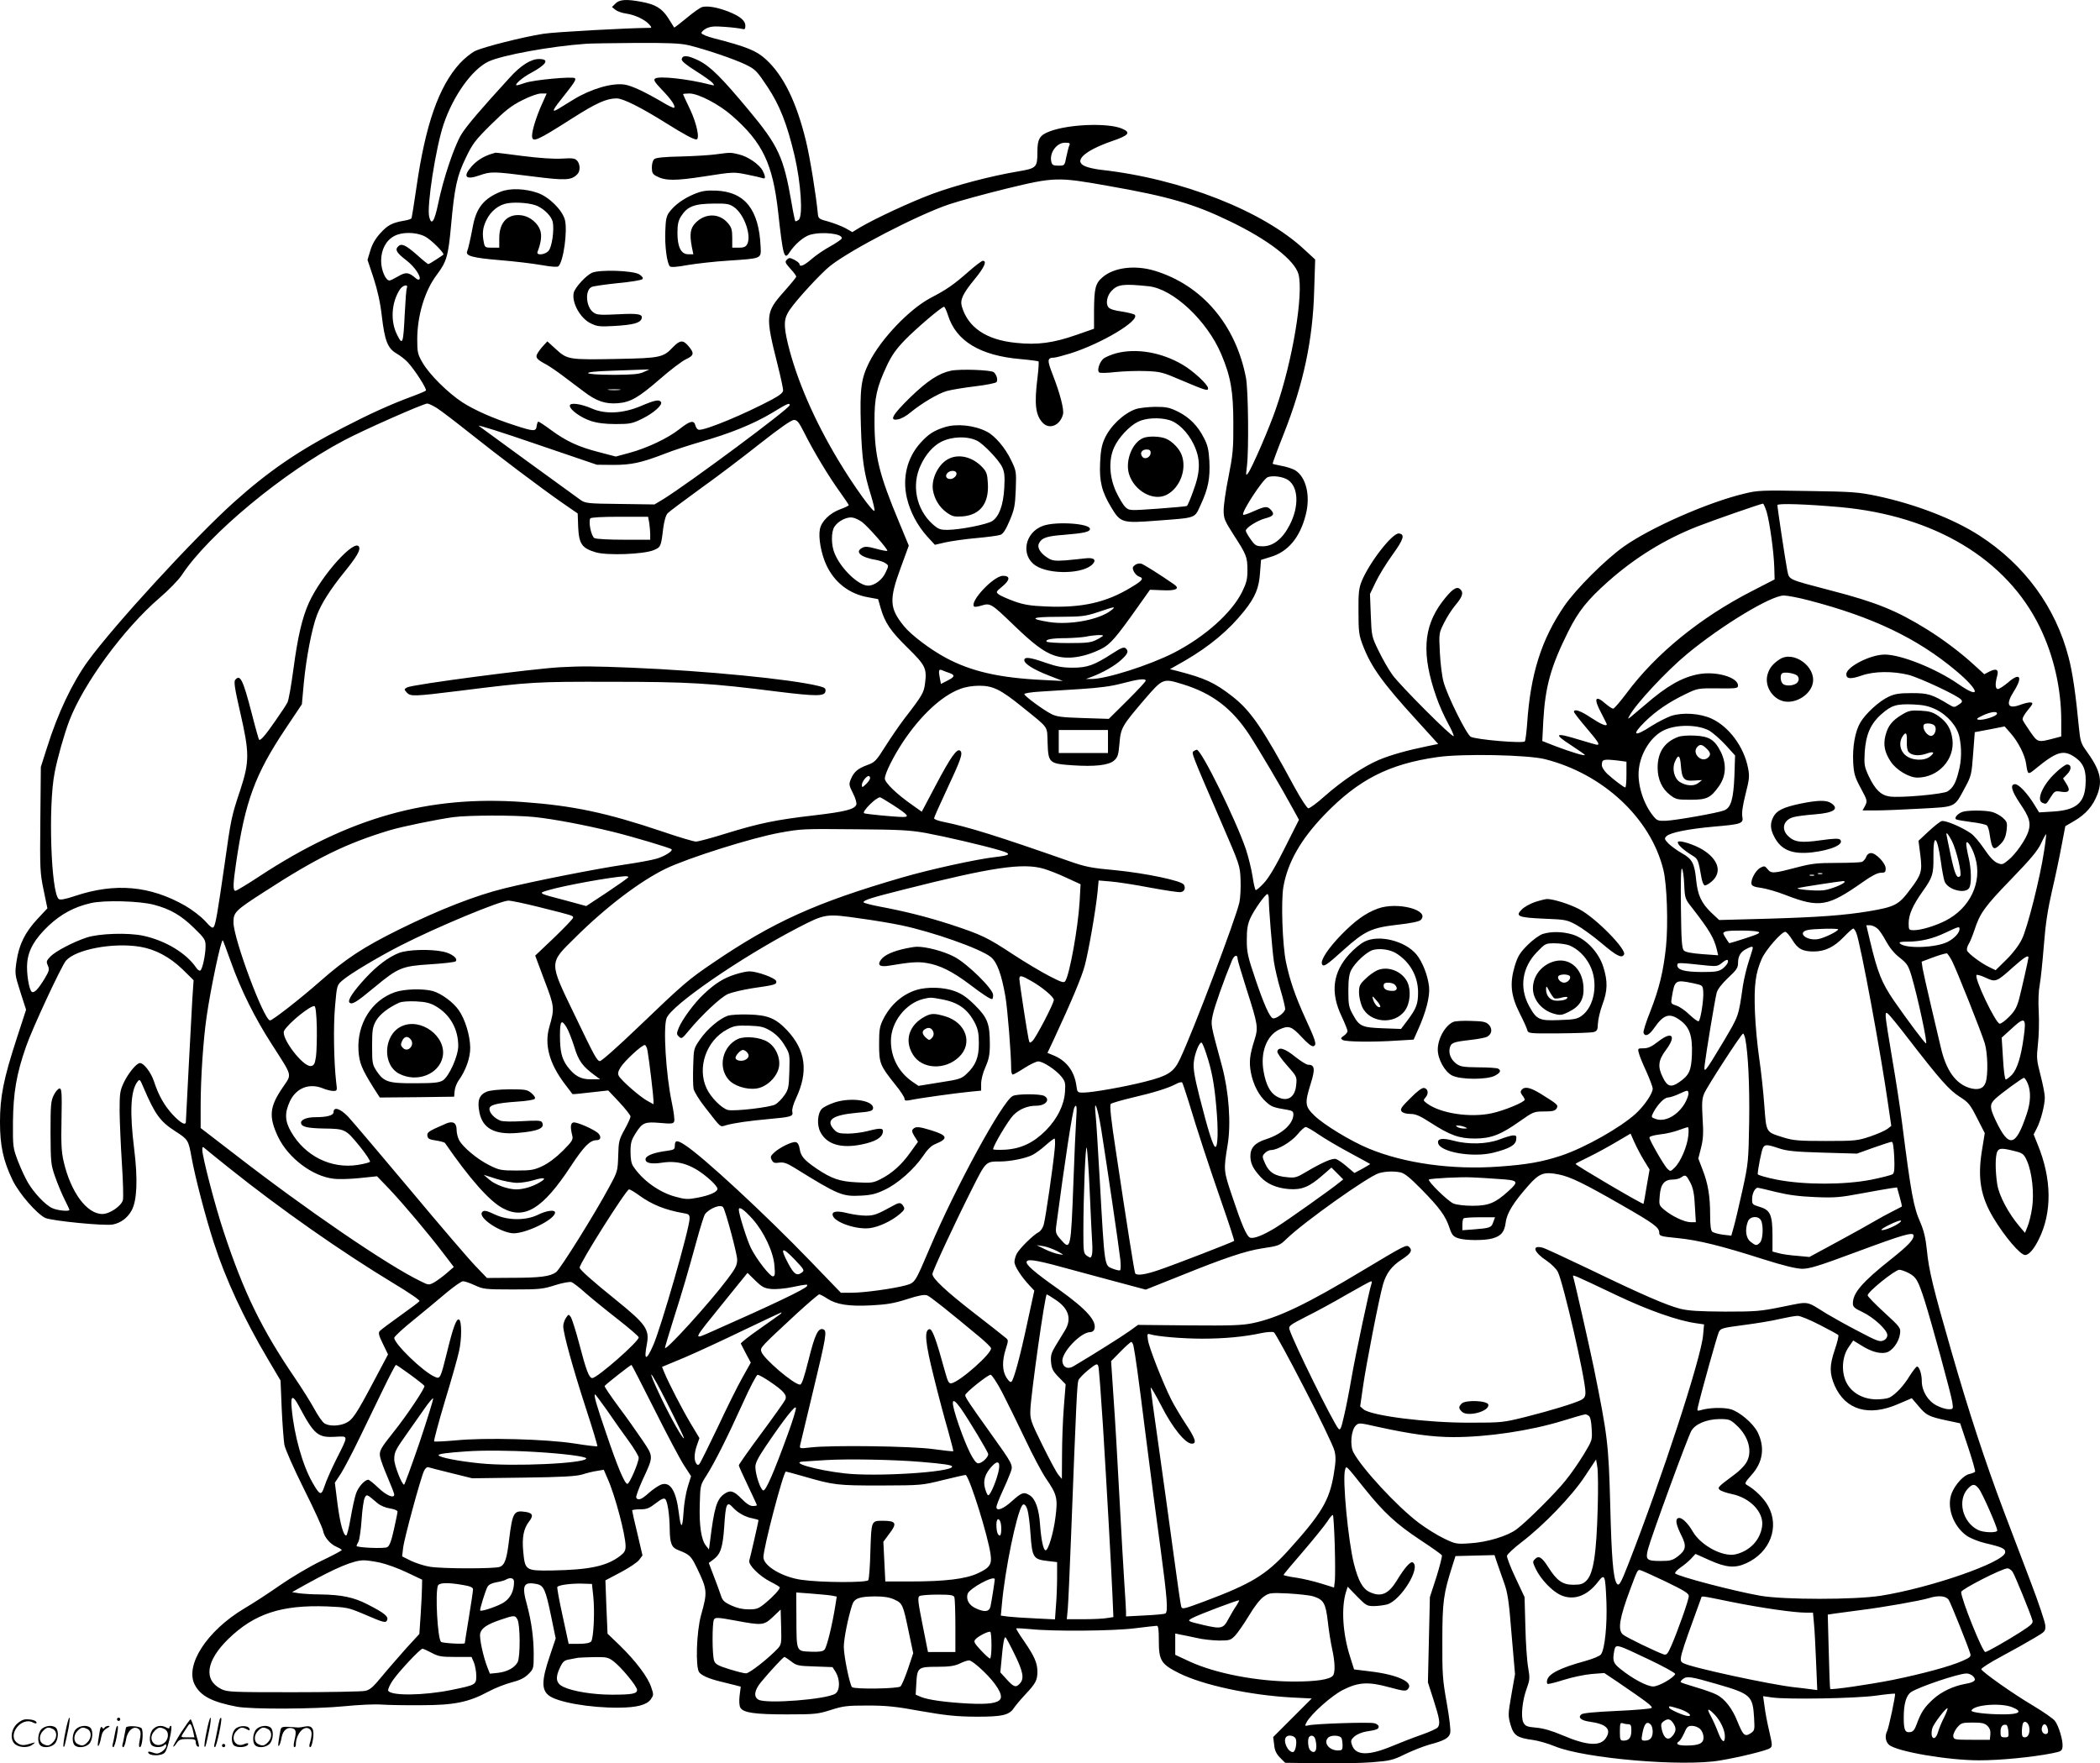 <svg version="1.0" xmlns="http://www.w3.org/2000/svg"
  viewBox="0 0 1279.909 1074.861"
 preserveAspectRatio="xMidYMid meet">
<g transform="translate(-0.71,1074.977) scale(0.1,-0.1)"
fill="#000000" stroke="none">
<path d="M3758 10728 l-21 -21 21 -17 c11 -9 41 -20 66 -23 53 -8 113 -36 140
-66 14 -16 16 -21 5 -21 -141 -1 -578 -25 -649 -36 -128 -20 -364 -80 -417
-105 -23 -11 -65 -45 -93 -75 -129 -142 -210 -374 -265 -758 -14 -98 -28 -182
-30 -187 -3 -4 -22 -11 -43 -14 -75 -13 -102 -27 -147 -77 -31 -34 -50 -68
-61 -106 l-17 -56 37 -111 c24 -74 41 -150 50 -230 18 -154 36 -198 90 -230
23 -13 53 -37 67 -52 44 -47 120 -166 112 -174 -4 -4 -44 -21 -88 -37 -127
-47 -253 -104 -417 -189 -272 -140 -453 -264 -667 -456 -240 -216 -727 -746
-888 -967 -96 -133 -184 -318 -250 -529 l-37 -116 -3 -320 c-3 -304 -2 -325
20 -431 l23 -111 -61 -65 c-76 -82 -112 -156 -127 -257 -11 -77 -11 -80 23
-187 l35 -109 -57 -175 c-80 -245 -102 -356 -102 -510 0 -144 20 -236 77 -354
39 -81 147 -205 199 -230 40 -18 364 -50 412 -40 49 10 89 40 114 85 33 59 39
189 16 374 -28 226 -22 355 19 410 14 19 16 17 36 -30 72 -169 103 -211 196
-271 77 -49 80 -55 98 -156 22 -122 84 -361 136 -522 72 -224 184 -464 329
-709 l78 -132 7 -170 c4 -93 12 -192 16 -220 6 -30 54 -139 119 -270 61 -121
113 -236 117 -255 7 -40 44 -83 85 -100 16 -7 29 -15 29 -19 -1 -3 -58 -34
-128 -67 -70 -34 -181 -100 -247 -146 -66 -46 -165 -111 -220 -143 -227 -136
-362 -345 -301 -464 36 -69 105 -105 256 -134 89 -17 478 -15 660 3 80 8 179
13 220 10 41 -3 152 -5 245 -4 199 0 288 18 407 82 40 22 105 47 143 57 51 13
79 27 103 51 31 31 32 34 32 119 0 102 -14 202 -41 303 -33 118 -22 142 57
127 45 -8 56 -32 90 -196 l28 -136 -37 -110 c-48 -142 -50 -201 -7 -236 49
-42 253 -78 430 -76 108 1 167 16 193 50 18 26 19 29 3 75 -21 63 -94 159
-190 253 l-76 73 -7 163 -6 162 93 49 c51 27 102 61 113 76 l20 27 -31 133
c-18 73 -32 136 -32 141 0 4 22 7 48 7 41 0 56 6 96 37 35 27 50 33 58 25 14
-14 26 -96 27 -184 1 -87 12 -112 53 -127 67 -26 77 -35 111 -105 66 -137 67
-148 27 -291 -28 -100 -35 -320 -11 -349 17 -20 58 -38 126 -55 28 -7 67 -17
89 -22 l38 -10 -7 -54 c-4 -32 -2 -62 4 -73 17 -32 87 -42 284 -42 172 0 189
2 268 27 75 24 99 27 224 27 114 0 174 -6 325 -34 150 -26 213 -33 330 -34
162 -1 208 9 236 52 10 15 41 52 69 82 64 68 75 88 75 140 0 53 -18 94 -81
186 -29 41 -50 76 -48 78 2 2 40 0 84 -4 134 -15 509 -12 640 5 66 8 126 15
133 15 9 0 12 -24 12 -88 0 -124 13 -145 122 -200 145 -73 432 -135 690 -149
l120 -6 -118 -118 -117 -117 6 -47 c3 -35 13 -55 36 -79 l31 -31 202 -3 c112
-2 258 1 325 6 113 9 130 13 205 50 46 22 112 48 148 58 90 24 119 40 126 71
4 16 -5 92 -21 182 -25 140 -28 175 -27 380 0 237 7 287 61 456 l19 60 119 3
119 3 16 -48 c9 -26 28 -80 42 -120 22 -60 30 -111 46 -315 l21 -243 -22 -125
c-21 -121 -21 -128 -5 -184 19 -65 40 -79 137 -92 30 -4 90 -21 134 -39 180
-74 780 -125 1005 -86 121 20 286 61 305 75 15 11 15 18 -4 101 -12 50 -25
118 -29 153 l-9 63 56 -8 c93 -13 504 -6 630 11 63 9 116 14 118 12 5 -5 -38
-208 -48 -228 -15 -28 -10 -64 11 -83 45 -41 358 -95 550 -95 130 0 323 19
445 43 55 11 60 14 63 40 4 36 -23 128 -47 158 -10 13 -70 55 -132 92 -122 72
-310 205 -316 222 -2 6 54 42 124 79 71 38 160 88 198 111 67 39 70 42 68 77
-1 20 -41 139 -89 265 -47 125 -122 322 -166 437 -111 295 -211 599 -317 968
-112 388 -138 495 -150 620 -7 69 -18 116 -39 165 -42 94 -57 176 -112 608
-11 88 -38 264 -60 391 -22 128 -40 244 -40 259 0 24 2 26 16 14 9 -8 62 -72
117 -144 200 -259 253 -318 316 -359 55 -35 65 -46 108 -131 l47 -92 -18 -111
c-26 -165 -7 -276 71 -406 69 -115 164 -226 193 -226 23 0 54 36 83 95 82 164
80 369 -7 580 l-24 60 19 37 c25 48 49 142 49 189 0 20 -12 81 -26 135 -24 92
-25 105 -16 189 6 50 8 138 5 197 -4 65 -1 130 6 165 6 32 17 139 25 238 10
132 24 222 50 335 20 85 46 209 58 274 l23 120 55 32 c70 41 114 92 141 163
32 87 16 148 -70 267 -30 41 -35 57 -43 138 -19 201 -39 339 -63 429 -79 306
-269 565 -543 742 -158 102 -389 191 -622 241 -115 24 -149 27 -425 31 -278 5
-306 4 -386 -16 -219 -52 -568 -205 -734 -322 -113 -80 -293 -260 -363 -362
-140 -204 -207 -416 -227 -718 -4 -52 -10 -101 -14 -108 -9 -14 -296 10 -330
28 -26 15 -144 252 -166 336 -9 33 -19 113 -22 177 -6 117 -6 118 25 180 17
35 49 85 72 112 43 51 49 76 25 96 -21 18 -52 -5 -108 -79 -116 -154 -126
-322 -35 -581 16 -47 48 -118 70 -158 22 -40 38 -76 35 -79 -10 -9 -326 308
-373 373 -24 33 -62 100 -85 148 -42 86 -42 90 -47 216 l-5 129 35 73 c19 40
65 115 102 166 68 94 78 125 40 130 -39 6 -181 -177 -228 -292 -17 -43 -20
-73 -19 -186 0 -122 3 -142 27 -205 51 -132 120 -228 332 -460 l127 -140 -64
-13 c-127 -26 -225 -54 -295 -83 -94 -39 -228 -129 -334 -223 -47 -42 -92 -75
-99 -73 -8 1 -45 58 -83 127 -197 365 -267 467 -381 556 -107 83 -165 110
-335 154 l-44 11 88 50 c152 88 271 187 364 304 68 85 91 141 97 235 l6 77 58
18 c106 31 179 118 214 255 31 117 3 233 -65 274 -16 9 -52 21 -81 26 -29 6
-54 11 -55 13 -2 2 28 83 67 181 121 306 178 575 186 877 l6 187 -63 58 c-251
237 -754 435 -1245 489 -33 4 -75 13 -93 21 -75 31 -8 94 161 153 106 36 119
53 62 77 -86 36 -324 27 -440 -17 -61 -23 -75 -46 -75 -124 0 -96 -5 -101
-117 -120 -168 -28 -382 -85 -523 -137 -132 -49 -349 -150 -442 -205 l-46 -28
-42 24 c-22 12 -69 30 -103 40 -57 15 -62 18 -65 46 -10 109 -47 339 -72 443
-58 239 -137 402 -246 501 -57 52 -116 76 -318 128 -38 10 -71 23 -73 30 -3 6
10 19 28 29 27 13 49 15 114 10 44 -3 90 -9 103 -12 19 -5 22 -2 22 19 0 32
-34 59 -108 88 -67 25 -121 34 -155 26 -13 -4 -56 -34 -96 -68 -40 -33 -74
-59 -75 -57 -1 2 -17 27 -35 56 -39 61 -78 85 -166 101 -91 17 -132 14 -157
-11z m442 -253 c102 -24 282 -85 352 -119 59 -29 68 -38 133 -136 74 -111 119
-225 165 -420 39 -168 52 -368 25 -390 -9 -7 -18 -11 -21 -8 -2 3 -13 54 -23
114 -48 277 -80 346 -261 563 -164 197 -234 267 -305 302 -66 32 -98 35 -103
8 -2 -11 27 -35 86 -72 49 -31 96 -64 103 -74 13 -15 11 -16 -16 -9 -136 35
-310 54 -335 37 -11 -8 -4 -21 41 -68 57 -59 85 -100 75 -110 -3 -3 -36 12
-73 35 -108 63 -185 99 -228 106 -76 12 -204 -25 -311 -90 -32 -20 -74 -45
-91 -56 -43 -26 -41 -14 7 47 89 112 100 129 91 138 -12 12 -250 -10 -302 -28
-23 -8 -46 -15 -52 -15 -20 0 34 48 86 75 96 52 116 85 49 85 -49 0 -111 -39
-177 -112 -174 -190 -265 -296 -297 -349 -43 -72 -109 -268 -140 -419 -23
-111 -41 -138 -55 -82 -16 63 40 423 88 565 59 174 173 333 272 381 81 39 380
94 597 109 25 2 160 4 300 5 196 1 270 -2 320 -13z m-890 -360 c-34 -76 -60
-159 -60 -192 0 -45 26 -34 244 105 149 95 210 122 272 122 38 0 148 -55 298
-149 110 -69 169 -101 187 -101 23 0 3 97 -39 185 -23 48 -42 89 -42 91 0 2
17 4 39 4 54 0 181 -66 259 -135 187 -163 249 -293 282 -590 29 -264 37 -293
68 -245 33 51 88 98 127 109 76 21 202 6 192 -23 -2 -6 -34 -28 -70 -48 -37
-20 -88 -55 -113 -77 -45 -39 -74 -52 -74 -31 0 5 -14 17 -31 26 -28 14 -33
14 -46 1 -13 -13 -11 -19 21 -55 20 -21 36 -43 36 -48 0 -5 -34 -46 -74 -91
-114 -128 -115 -147 -40 -445 19 -75 34 -146 34 -157 0 -14 -19 -30 -67 -56
-169 -90 -398 -185 -444 -185 -10 0 -19 10 -23 25 -9 36 -32 31 -98 -21 -71
-56 -196 -115 -306 -145 l-82 -22 -103 27 c-125 32 -200 67 -292 135 -38 28
-73 51 -77 51 -3 0 -8 -12 -10 -27 -4 -34 -17 -34 -133 4 -131 42 -244 92
-319 140 -89 58 -203 171 -244 243 -29 50 -32 63 -32 140 0 146 46 299 120
396 59 79 69 112 86 298 21 233 36 304 91 416 40 84 58 107 152 200 86 85 122
114 189 148 49 25 97 42 117 42 l34 0 -29 -65z m3214 -252 c-4 -10 -12 -42
-18 -70 -10 -53 -11 -53 -48 -53 -31 0 -39 4 -43 23 -14 53 31 117 83 117 29
0 33 -3 26 -17z m241 -247 c366 -64 522 -110 740 -216 233 -112 392 -236 416
-321 32 -120 -36 -530 -137 -819 -39 -115 -145 -360 -170 -394 -14 -19 -14
-16 -7 44 12 97 8 466 -6 537 -62 323 -267 564 -555 652 -121 37 -251 21 -320
-40 -43 -37 -50 -67 -51 -204 l0 -109 -106 -37 c-142 -50 -239 -63 -370 -49
-181 18 -293 94 -330 223 -11 40 6 77 80 167 58 71 75 110 48 110 -7 0 -46
-30 -87 -66 -91 -80 -133 -109 -229 -159 -130 -68 -304 -250 -376 -393 -50
-100 -58 -162 -51 -388 6 -204 19 -289 61 -422 14 -46 24 -89 22 -95 -5 -17
-125 148 -218 303 -150 249 -257 497 -310 715 -27 114 -25 153 11 206 42 62
190 223 247 268 125 99 534 311 724 375 59 20 216 63 350 96 293 71 311 72
624 16z m-4169 -307 c36 -17 124 -105 113 -112 -2 -2 -22 -15 -45 -30 -22 -15
-43 -27 -47 -27 -3 0 -34 25 -67 55 -71 62 -96 74 -117 52 -20 -20 -8 -39 52
-85 48 -37 89 -97 79 -114 -3 -5 -13 -3 -22 5 -44 38 -61 40 -107 13 -24 -14
-48 -26 -54 -26 -24 0 -51 64 -51 120 0 68 30 125 80 151 47 26 132 25 186 -2z
m4412 -304 c149 -16 355 -209 442 -413 58 -137 74 -227 74 -422 1 -155 -3
-192 -29 -325 -17 -82 -30 -175 -30 -205 0 -51 5 -63 62 -152 77 -119 83 -133
83 -215 0 -53 -6 -77 -32 -130 -63 -128 -226 -274 -416 -372 -151 -77 -418
-162 -507 -160 l-30 0 35 13 c67 25 141 67 180 103 42 38 48 54 27 72 -11 8
-29 1 -78 -31 -113 -73 -154 -88 -244 -88 -63 0 -98 7 -165 30 -93 33 -130 38
-130 16 0 -22 55 -57 150 -94 l85 -33 -120 6 c-269 13 -438 52 -595 136 -94
51 -211 139 -254 193 -88 108 -91 161 -19 356 l49 134 -58 140 c-123 294 -151
407 -151 616 -1 144 14 210 74 338 29 63 56 102 111 159 69 71 224 203 239
203 4 0 15 -24 24 -52 49 -157 196 -246 442 -267 57 -5 107 -12 110 -14 2 -3
0 -45 -6 -94 -21 -166 -13 -233 31 -280 41 -44 107 -16 124 52 7 28 -18 126
-62 239 -36 92 -35 105 8 106 9 0 54 12 100 26 192 61 425 201 391 235 -5 5
-41 14 -79 20 -45 6 -74 15 -82 27 -17 22 -8 70 20 99 37 40 73 44 226 28z
m-4521 -10 c-4 -8 -9 -79 -13 -157 -9 -186 -13 -197 -47 -128 -42 83 -34 196
17 275 18 27 52 35 43 10z m185 -734 c25 -16 114 -84 198 -151 181 -144 428
-330 561 -423 l97 -67 3 -84 c5 -102 23 -128 108 -153 70 -20 288 -12 351 13
44 18 46 21 59 132 6 45 16 81 27 93 9 10 99 77 198 149 100 71 263 195 364
275 122 96 192 145 208 145 20 0 30 -13 64 -80 57 -114 151 -269 215 -357 30
-42 55 -79 55 -82 0 -4 -23 -15 -51 -25 -65 -24 -116 -74 -125 -123 -10 -51 8
-149 39 -216 49 -107 140 -178 256 -198 l60 -11 16 -56 c26 -89 60 -139 165
-242 107 -105 117 -124 105 -216 -7 -56 -16 -73 -127 -216 -31 -41 -83 -117
-116 -169 -54 -86 -63 -96 -108 -112 -60 -22 -82 -42 -101 -86 -13 -31 -12
-37 13 -87 15 -29 24 -60 20 -69 -10 -28 -67 -43 -256 -65 -233 -27 -335 -48
-536 -110 -89 -28 -172 -50 -185 -50 -14 0 -105 27 -204 61 -342 115 -544 158
-850 180 -578 42 -1060 -94 -1606 -452 -74 -49 -141 -89 -147 -89 -16 0 -15
42 4 169 55 377 116 541 300 817 l101 151 12 132 c15 154 49 331 80 412 27 70
81 156 167 262 73 90 98 132 90 152 -22 59 -230 -171 -306 -339 -41 -91 -68
-205 -95 -408 -13 -98 -29 -188 -36 -200 -6 -13 -40 -64 -75 -114 -60 -87 -90
-121 -98 -113 -2 2 -23 75 -45 162 -53 204 -70 239 -100 203 -10 -11 -3 -54
30 -198 57 -248 57 -300 1 -472 -55 -165 -57 -176 -97 -461 -41 -283 -53 -356
-65 -375 -7 -11 -19 -2 -53 36 -25 27 -78 68 -121 93 -214 122 -426 141 -670
60 -63 -21 -92 -26 -101 -19 -47 39 -65 567 -25 770 17 89 58 234 90 318 87
226 331 559 548 746 56 48 118 111 138 142 164 248 619 625 989 820 120 64
481 223 506 224 8 0 36 -13 61 -29z m2148 19 c0 -20 -613 -475 -769 -572 l-55
-33 -209 3 c-197 2 -212 4 -241 24 -49 35 -599 435 -621 452 -11 9 147 -41
350 -111 l370 -126 100 -1 c111 0 171 13 316 69 50 20 149 52 218 72 176 50
317 107 430 174 100 61 111 65 111 49z m3036 -455 c65 -42 70 -161 12 -274
-43 -85 -101 -131 -164 -131 -40 0 -47 4 -74 42 -16 22 -30 46 -30 53 0 18 70
62 118 75 50 13 59 25 36 51 -23 25 -35 24 -105 -7 -33 -15 -62 -25 -65 -22
-13 14 119 216 149 229 30 12 92 4 123 -16z m2919 -197 c19 -68 43 -242 46
-337 l2 -73 -140 -72 c-313 -161 -582 -379 -762 -621 -39 -52 -76 -95 -82 -95
-6 0 -27 14 -46 30 -63 56 -75 34 -28 -54 19 -37 35 -68 35 -71 0 -15 -35 0
-96 40 -64 43 -104 56 -104 36 0 -5 34 -49 75 -97 72 -85 85 -104 66 -104 -5
0 -52 14 -106 30 -152 47 -164 39 -49 -35 41 -27 77 -52 80 -56 6 -11 -82 16
-180 53 l-79 31 6 121 c12 211 45 331 152 546 63 126 117 193 244 306 165 146
347 258 544 335 94 37 388 139 399 139 4 0 14 -24 23 -52z m445 31 c577 -52
1018 -317 1220 -733 84 -173 130 -374 130 -568 l0 -97 -37 -10 c-107 -28 -105
-28 -151 37 -23 33 -44 66 -47 74 -4 9 10 34 31 59 31 37 34 45 19 47 -9 2
-37 -4 -61 -13 -79 -30 -95 -2 -44 79 58 91 39 120 -34 56 -26 -22 -54 -40
-62 -40 -16 0 -18 30 -5 78 12 41 -4 50 -48 28 l-30 -16 -58 53 c-82 76 -192
159 -292 221 -186 115 -309 165 -583 236 -270 71 -255 64 -268 124 -11 55 -60
380 -60 397 0 12 175 6 380 -12z m-7256 -96 c3 -21 6 -53 6 -70 l0 -33 -161 0
c-88 0 -169 4 -179 10 -19 10 -38 99 -25 120 4 6 70 10 179 10 l173 0 7 -37z
m1297 5 c36 -27 161 -169 154 -176 -2 -2 -33 3 -68 13 -51 14 -69 15 -86 5
-47 -25 -5 -59 90 -74 19 -4 44 -12 54 -20 19 -13 19 -15 0 -55 -20 -45 -68
-81 -107 -81 -58 0 -165 102 -204 196 -22 51 -22 135 0 165 23 34 76 60 109
54 15 -2 41 -15 58 -27z m5772 -478 c388 -101 660 -231 896 -429 144 -121 155
-179 14 -81 -135 94 -349 180 -449 180 -87 0 -234 -75 -234 -120 0 -29 27 -31
93 -8 76 27 190 28 287 4 68 -18 300 -126 320 -151 9 -11 6 -17 -16 -31 -25
-17 -28 -17 -58 1 -104 63 -128 70 -226 70 -76 0 -104 -4 -142 -22 -57 -26
-141 -103 -173 -158 -32 -55 -48 -149 -43 -243 4 -69 10 -89 46 -156 40 -74
41 -78 27 -107 l-16 -29 83 0 c45 0 168 5 273 11 219 12 201 4 271 133 35 65
38 77 47 201 l10 132 91 17 91 18 37 -42 c45 -51 87 -133 94 -186 10 -68 11
-68 55 -32 134 110 174 121 247 69 50 -37 66 -81 60 -167 -7 -111 -60 -153
-201 -161 l-82 -5 -30 49 c-42 68 -94 123 -116 123 -33 0 -22 -41 30 -118 57
-84 67 -116 51 -169 -16 -51 -77 -139 -123 -176 -34 -28 -38 -29 -67 -17 -21
9 -48 38 -80 86 -27 40 -63 82 -79 93 -53 38 -159 83 -180 76 -10 -3 -46 -31
-80 -63 l-61 -57 11 -86 c13 -101 7 -121 -65 -215 -67 -90 -91 -102 -251 -129
-147 -24 -302 -36 -615 -45 l-295 -8 -49 46 c-59 57 -82 106 -91 197 -10 102
-24 129 -87 164 -30 17 -66 44 -82 59 -25 27 -26 31 -12 45 23 22 131 44 286
58 174 15 184 19 176 63 -4 22 3 69 20 136 23 91 25 108 15 159 -25 129 -116
251 -221 300 -71 33 -177 40 -248 17 -28 -10 -81 -37 -119 -61 -107 -70 -125
-58 -40 26 66 65 147 120 245 167 76 37 78 37 200 36 111 -1 122 0 122 17 0
51 -136 90 -243 69 -99 -19 -192 -72 -322 -185 -39 -33 -79 -67 -89 -75 -18
-14 -19 -14 -7 8 38 71 224 271 351 376 210 174 511 356 589 356 21 0 91 -13
154 -30z m-5240 -442 c37 -13 34 -24 -12 -47 l-39 -20 -6 31 c-10 51 -8 61 12
53 9 -4 29 -12 45 -17z m1197 -47 c0 -6 -51 -60 -112 -121 l-113 -112 -156 5
c-130 4 -162 8 -195 25 -52 27 -164 110 -164 121 0 5 42 12 93 15 50 3 164 10
252 16 111 7 187 17 250 34 97 26 145 32 145 17z m226 -22 c179 -55 300 -147
406 -309 58 -89 198 -326 263 -446 l39 -71 -85 -169 c-55 -111 -99 -185 -128
-216 -24 -26 -47 -46 -51 -43 -4 3 -13 41 -19 84 -7 44 -25 117 -40 163 -62
182 -272 609 -300 608 -3 0 -12 -4 -19 -9 -15 -9 -13 -14 174 -446 106 -245
109 -252 112 -337 2 -48 -1 -110 -7 -138 -21 -98 -281 -784 -362 -955 -38 -81
-73 -103 -216 -139 -122 -31 -320 -66 -373 -66 -37 0 -37 1 -43 45 -13 88 -62
152 -144 184 l-32 13 36 76 c111 239 173 386 192 458 24 92 66 334 77 443 l7
74 71 -6 c39 -3 146 -19 239 -37 92 -17 177 -30 190 -28 23 3 32 25 19 46 -16
24 -232 69 -412 87 -155 14 -188 21 -290 57 -434 152 -613 208 -762 238 -32 6
-58 16 -58 22 0 5 33 80 74 167 89 190 103 228 86 244 -19 19 -57 -34 -151
-212 l-84 -159 -59 42 c-92 64 -166 135 -166 160 0 31 52 135 111 224 108 162
235 280 347 322 33 13 77 20 118 20 83 0 130 -23 261 -129 167 -135 151 -113
155 -219 4 -123 9 -127 152 -137 135 -9 220 0 253 29 22 19 27 33 33 104 8 96
15 107 154 270 111 128 111 128 232 91z m4589 -153 c73 -36 130 -103 144 -167
15 -70 14 -145 -5 -214 -17 -68 -34 -98 -67 -119 -26 -17 -291 -41 -354 -31
-53 8 -87 42 -126 123 -27 59 -29 70 -25 146 7 107 35 173 100 231 63 56 92
65 196 61 64 -3 94 -10 137 -30z m373 -28 c-5 -15 -85 -40 -113 -35 -15 3 -9
9 25 25 50 24 94 29 88 10z m-1751 -103 c22 -14 67 -53 98 -87 l57 -63 -4
-125 c-6 -142 -21 -194 -63 -210 -41 -16 -292 -60 -353 -63 -49 -2 -56 1 -78
28 -63 77 -100 200 -88 290 12 97 73 193 147 231 76 40 214 39 284 -1z m-3667
-65 l0 -70 -150 0 -150 0 0 70 0 70 150 0 150 0 0 -70z m2665 -108 c354 -90
643 -360 720 -674 22 -89 30 -330 16 -469 -16 -151 -41 -254 -96 -395 -26 -64
-44 -122 -41 -130 10 -26 35 -14 66 31 57 82 93 93 157 46 58 -42 76 -95 72
-209 -4 -100 -17 -127 -80 -170 -47 -32 -70 -25 -96 28 -34 67 -30 106 17 169
67 89 38 119 -48 51 -39 -30 -60 -40 -88 -40 -34 0 -36 -1 -29 -27 3 -16 24
-67 46 -114 21 -47 39 -95 39 -105 0 -29 -50 -103 -103 -152 -96 -87 -311
-208 -454 -256 -118 -39 -211 -55 -380 -67 -285 -21 -578 20 -794 110 -109 45
-272 144 -330 200 -59 57 -61 75 -23 197 28 89 24 114 -17 114 -10 0 -46 23
-80 50 -63 51 -101 61 -107 30 -1 -8 25 -46 59 -84 61 -69 61 -70 56 -120 -7
-79 -58 -107 -123 -67 -37 23 -62 71 -76 152 -20 114 19 216 95 253 58 27 76
21 138 -46 38 -41 62 -59 72 -55 21 8 14 31 -52 174 -60 132 -93 228 -116 338
-22 106 -31 370 -16 459 26 149 106 289 249 438 208 216 394 311 690 353 151
22 551 14 657 -13z m443 -8 l52 -7 0 -78 c0 -44 -3 -79 -7 -79 -9 0 -72 48
-110 83 -18 17 -33 41 -33 52 0 37 7 39 98 29z m-4558 -107 c0 -8 -11 -24 -25
-37 -22 -21 -25 -22 -25 -5 0 19 27 55 42 55 4 0 8 -6 8 -13z m143 -166 c90
-59 100 -71 55 -71 -56 1 -229 18 -235 23 -12 12 74 97 98 97 3 0 40 -22 82
-49z m-2192 -71 c118 -12 308 -48 484 -91 121 -30 346 -97 355 -106 10 -10
-44 -44 -94 -58 -28 -8 -114 -24 -191 -35 -186 -28 -555 -101 -733 -145 -176
-43 -398 -130 -643 -251 -220 -109 -324 -178 -479 -314 -121 -107 -292 -240
-307 -240 -37 0 -223 498 -223 598 0 61 11 72 185 184 324 210 500 296 767
377 73 22 286 66 388 80 92 12 369 13 491 1z m2391 -98 c118 -22 356 -77 458
-108 63 -19 55 -28 -35 -38 -116 -13 -402 -76 -570 -125 -526 -153 -785 -270
-1155 -522 -146 -99 -178 -126 -449 -386 -129 -124 -230 -213 -238 -211 -18 3
-31 26 -152 278 -160 332 -160 315 2 475 186 185 395 344 552 420 137 66 528
189 695 219 133 24 137 24 465 21 264 -2 327 -5 427 -23z m6252 -49 c28 -57
62 -201 50 -213 -20 -20 -33 11 -58 128 -14 67 -26 124 -26 127 0 15 12 -1 34
-42z m561 -63 c-23 -156 -101 -467 -135 -535 -18 -37 -54 -85 -94 -124 l-66
-65 -37 18 c-51 24 -130 83 -137 102 -3 8 1 25 9 38 8 12 24 51 36 87 33 102
62 143 225 311 117 121 160 172 181 217 15 33 29 58 31 56 1 -1 -4 -49 -13
-105z m-629 -60 c7 -54 18 -109 23 -123 20 -52 129 -79 151 -38 14 28 12 116
-5 186 -8 33 -14 69 -14 80 0 36 37 -20 55 -83 44 -150 -32 -309 -183 -385
-61 -31 -147 -57 -190 -57 -32 0 -33 1 -33 43 0 52 26 110 85 193 60 84 67
105 66 207 -2 151 22 138 45 -23z m-5466 -46 c30 -9 92 -33 138 -55 l85 -39
-6 -108 c-10 -159 -60 -439 -87 -482 -8 -13 -23 -8 -95 29 -47 24 -148 84
-223 133 -159 105 -194 121 -382 183 -143 46 -272 79 -437 110 -51 10 -93 21
-93 25 0 13 47 28 246 78 537 136 726 164 854 126z m3902 -96 c4 -84 5 -88 49
-143 106 -137 133 -183 150 -254 l8 -34 -97 7 c-65 5 -102 12 -112 22 -12 12
-16 58 -18 262 -2 155 0 243 6 237 6 -5 12 -49 14 -97z m-6436 44 c-3 -5 -61
-46 -130 -92 l-126 -83 -121 33 c-177 46 -174 45 -109 64 94 28 380 80 468 85
13 0 21 -3 18 -7z m3904 -129 c0 -61 21 -313 31 -383 6 -41 24 -118 40 -172
16 -53 29 -107 29 -118 0 -21 -56 -63 -75 -57 -19 6 -54 83 -106 237 -47 139
-53 164 -53 240 0 67 5 96 22 134 24 52 91 146 104 146 4 0 8 -12 8 -27z
m-6795 -38 c99 -26 165 -64 243 -140 67 -65 72 -74 72 -112 0 -53 -19 -141
-32 -149 -5 -3 -17 4 -25 17 -60 89 -188 166 -323 195 -92 20 -270 14 -345
-11 -82 -27 -190 -84 -220 -115 -26 -27 -27 -32 -16 -56 10 -24 8 -33 -21 -81
-38 -62 -62 -88 -77 -79 -17 11 -34 117 -28 178 7 78 46 145 130 225 77 72
157 115 258 138 81 19 298 13 384 -10z m2351 -15 c208 -52 204 -51 204 -64 0
-6 -52 -60 -115 -121 l-116 -110 56 -150 c62 -162 63 -171 30 -285 -31 -108 0
-221 91 -343 26 -34 49 -64 50 -66 2 -2 51 3 110 10 l108 12 68 -72 c37 -40
68 -79 68 -87 0 -7 -16 -43 -36 -79 -34 -61 -37 -74 -39 -160 -3 -92 -4 -97
-53 -187 -87 -163 -299 -502 -325 -522 -36 -27 -98 -35 -272 -35 l-150 -1 -70
73 c-39 40 -219 250 -400 467 -182 217 -351 416 -376 443 -48 50 -89 63 -89
28 0 -20 -39 -31 -112 -31 -53 0 -90 -16 -86 -37 4 -22 40 -30 139 -32 129 -2
132 -3 215 -104 41 -50 70 -95 66 -99 -5 -5 -38 -13 -75 -19 -162 -25 -321 54
-406 202 -38 66 -40 115 -7 186 39 82 119 113 203 78 19 -8 47 -15 61 -15 24
0 25 1 18 53 -14 122 -18 339 -7 462 11 128 12 130 44 158 44 39 223 146 359
215 215 110 604 272 654 272 17 0 102 -18 190 -40z m1964 -70 c74 -10 182 -28
239 -40 192 -40 484 -143 546 -193 39 -31 66 -105 90 -242 13 -78 35 -348 35
-442 0 -18 4 -33 10 -33 5 0 37 18 71 40 34 22 72 40 84 40 29 0 104 -49 139
-90 25 -31 28 -40 24 -95 -5 -81 -47 -165 -117 -236 -75 -75 -151 -111 -247
-117 -41 -2 -74 -1 -74 3 0 21 90 172 122 206 37 38 87 59 141 59 58 0 88 38
48 60 -26 13 -167 13 -192 -1 -63 -33 -348 -556 -504 -924 -92 -216 -90 -213
-148 -230 -74 -20 -253 -45 -330 -45 l-65 0 -188 195 c-276 286 -654 636 -763
706 -48 31 -61 30 -61 -6 0 -21 -6 -24 -47 -30 -75 -9 -127 -28 -131 -48 -5
-26 32 -35 102 -24 106 16 193 -16 295 -108 23 -21 41 -43 41 -51 0 -20 -48
-41 -123 -55 -57 -11 -75 -10 -132 6 -99 26 -202 100 -258 185 -12 16 -17 46
-17 89 0 55 5 71 31 113 42 66 56 71 150 63 68 -6 80 -5 85 9 4 9 -3 63 -15
119 -35 167 -53 455 -31 511 30 79 450 368 795 548 174 90 174 90 395 58z
m6187 -58 c13 -9 37 -45 55 -79 22 -40 50 -75 84 -101 45 -36 52 -47 72 -113
38 -130 98 -409 88 -409 -8 0 -113 141 -195 259 -76 111 -100 172 -146 364
l-23 97 22 0 c11 0 31 -8 43 -18z m503 -5 c0 -23 -31 -57 -72 -78 -72 -37
-258 -43 -291 -10 -8 8 4 11 44 11 81 0 155 17 234 55 81 38 85 39 85 22z
m-740 -2 c0 -12 -89 -55 -125 -60 -71 -10 -127 42 -60 56 35 8 185 11 185 4z
m111 -22 c26 -65 152 -747 195 -1053 l18 -123 -23 -18 c-13 -10 -60 -31 -104
-46 -78 -26 -91 -28 -272 -28 -168 0 -198 3 -260 22 -107 34 -102 26 -115 198
-6 83 -20 211 -31 285 -11 74 -23 201 -26 282 -6 162 3 236 42 324 23 53 120
164 143 164 7 0 26 -22 42 -48 35 -57 63 -72 133 -72 68 1 121 26 182 89 27
28 53 51 57 51 5 0 13 -12 19 -27z m-601 8 c21 -6 9 -13 -73 -40 -54 -18 -99
-31 -101 -30 -16 22 -36 55 -36 60 0 4 8 10 18 12 27 7 164 6 192 -2z m-9305
-186 c61 -171 145 -340 249 -501 129 -202 123 -178 66 -263 -81 -118 -86 -178
-28 -301 62 -129 210 -241 339 -255 30 -4 101 -2 159 4 l105 11 74 -77 c88
-93 242 -276 330 -392 l64 -84 -44 -38 c-24 -21 -59 -46 -76 -56 -32 -17 -34
-17 -80 6 -200 96 -694 433 -1135 775 l-208 160 0 135 c0 169 16 403 36 541
24 170 89 478 99 468 2 -1 24 -61 50 -133z m-555 94 c93 -15 181 -62 260 -138
l67 -66 -8 -120 c-6 -107 -38 -711 -39 -742 0 -26 -29 -11 -78 40 -53 57 -88
118 -117 207 -18 53 -61 110 -85 110 -21 0 -72 -63 -99 -120 -23 -50 -25 -66
-25 -175 1 -66 7 -209 14 -317 7 -108 10 -208 6 -223 -9 -36 -80 -85 -125 -85
-95 0 -193 133 -236 320 -14 60 -16 111 -13 260 3 159 1 185 -12 185 -8 0 -24
-18 -35 -40 -18 -36 -20 -60 -20 -230 1 -181 2 -194 28 -268 15 -43 41 -105
57 -137 17 -33 30 -62 30 -65 0 -11 -74 -4 -105 11 -42 19 -112 94 -148 156
-15 25 -42 83 -60 129 -31 82 -32 88 -31 239 2 178 21 293 80 461 37 108 215
490 243 523 60 69 287 112 451 85z m9830 -7 c0 -5 -11 -40 -24 -80 -13 -39
-29 -106 -36 -149 -28 -194 -24 -181 -120 -344 -113 -188 -120 -197 -113 -138
9 75 63 402 73 438 6 21 31 54 69 90 51 47 61 62 61 89 0 43 14 68 48 86 31
17 42 19 42 8z m1214 -79 c32 -64 180 -437 200 -503 18 -62 21 -192 5 -239
-13 -37 -45 -48 -97 -33 -86 26 -144 108 -176 247 -9 39 -36 153 -60 255 -24
102 -47 204 -51 227 l-6 41 53 20 c48 18 80 28 100 31 4 0 18 -20 32 -46z
m-4354 12 c0 -8 25 -92 55 -186 70 -219 72 -232 47 -311 -28 -88 -33 -131 -21
-196 14 -73 49 -141 93 -179 33 -30 45 -34 129 -48 30 -5 37 -10 37 -28 0 -57
-69 -120 -166 -151 -69 -22 -97 -53 -96 -106 1 -43 17 -75 61 -123 40 -44 99
-69 173 -75 80 -6 125 13 206 84 l54 47 36 -36 36 -36 -25 -20 c-43 -36 -312
-227 -382 -271 -77 -48 -139 -73 -161 -64 -21 8 -51 78 -108 249 -54 160 -54
161 -29 315 22 129 8 325 -34 481 -72 266 -69 249 -56 314 11 52 69 215 117
331 14 33 34 38 34 9z m4820 8 c-1 -14 -40 -187 -57 -253 -14 -51 -27 -74 -60
-107 -23 -24 -49 -43 -58 -43 -24 0 -158 280 -141 297 3 3 29 -4 56 -17 60
-28 65 -27 168 66 68 60 92 75 92 57z m-1832 -29 c-2 -9 -16 -26 -31 -38 -25
-18 -42 -21 -130 -21 -106 1 -147 13 -147 42 0 17 6 16 185 -3 52 -5 63 -3 85
15 30 25 43 26 38 5z m-4245 -114 c66 -37 137 -97 137 -115 0 -22 -109 -231
-130 -250 -17 -15 -18 -15 -24 12 -10 47 -56 347 -56 366 0 24 12 22 73 -13z
m4032 -13 c60 -13 60 -13 63 -51 4 -46 -16 -174 -28 -181 -5 -3 -29 15 -55 39
-25 25 -61 50 -80 56 -34 11 -35 13 -29 48 18 109 21 111 129 89z m-8387 -268
c1 -68 -1 -149 -5 -179 -7 -46 -12 -55 -31 -58 -48 -7 -186 175 -163 215 25
46 163 157 185 150 7 -2 12 -51 14 -128z m10403 -62 c-16 -119 -40 -194 -71
-228 -16 -16 -33 -29 -38 -29 -6 0 -13 54 -17 127 l-8 128 64 58 c78 72 87 64
70 -56z m-8881 61 c11 -18 32 -71 47 -118 26 -87 50 -120 128 -177 l30 -22
-56 0 c-62 -1 -101 21 -145 80 -33 46 -44 90 -44 187 0 90 9 101 40 50z m7184
-69 c18 -93 27 -283 24 -505 -4 -242 -5 -254 -41 -419 -21 -93 -44 -194 -53
-224 l-15 -53 -52 6 c-28 4 -57 12 -64 18 -9 7 -13 40 -13 102 0 116 -13 192
-46 276 l-26 68 17 67 c13 53 15 90 9 178 -5 93 -4 119 10 152 19 44 227 365
237 365 3 0 9 -14 13 -31z m-3285 -92 c34 -102 49 -185 61 -322 13 -143 10
-245 -5 -246 -13 -2 -45 100 -97 305 -31 123 -39 172 -35 211 5 53 35 127 48
119 4 -2 17 -32 28 -67z m-3405 16 c11 -64 36 -277 36 -301 l0 -23 -38 21
c-47 26 -158 124 -173 151 -8 15 -5 28 11 54 24 38 128 135 147 135 6 0 14
-17 17 -37z m8412 -198 c20 -48 18 -115 -7 -187 -67 -200 -108 -208 -189 -37
-37 79 -37 98 -2 131 35 33 165 128 175 128 4 0 15 -16 23 -35z m-5116 -105
c57 -189 120 -381 202 -618 45 -128 79 -234 77 -236 -7 -7 -366 -146 -458
-177 -84 -29 -135 -36 -145 -21 -5 8 -51 298 -117 740 -30 195 -40 285 -32
293 5 5 66 23 134 39 129 30 216 57 265 83 16 9 32 12 36 9 3 -4 20 -54 38
-112z m3026 -15 c-45 -76 -123 -117 -180 -95 -26 9 -26 11 -12 39 26 49 67 91
89 91 12 0 45 11 72 24 48 22 50 22 53 4 2 -10 -8 -38 -22 -63z m-3710 -102
c-3 -49 -11 -212 -16 -363 -16 -430 -17 -436 -79 -364 -28 31 -31 41 -27 77
53 399 100 709 112 728 13 22 16 3 10 -78z m153 -58 c29 -182 108 -717 116
-791 4 -34 3 -64 -1 -67 -5 -3 -26 2 -46 10 -50 20 -48 2 -78 538 -11 193 -22
375 -26 405 -11 105 14 37 35 -95z m1323 -29 c35 -24 119 -74 188 -111 69 -37
126 -69 128 -70 1 -1 -20 -14 -47 -29 l-49 -26 -46 39 c-25 22 -55 42 -66 46
-22 7 -83 -20 -185 -80 -53 -32 -66 -36 -111 -31 -75 6 -112 29 -136 83 -19
42 -19 46 -2 64 9 10 27 19 39 19 39 0 123 50 160 95 20 25 43 45 50 45 8 0
42 -20 77 -44z m2255 -8 c-6 -64 -46 -158 -82 -194 -26 -26 -27 -26 -46 -8
-22 23 -109 174 -109 190 0 7 26 14 63 19 34 3 85 15 112 25 28 10 54 19 59
19 5 1 6 -23 3 -51z m-271 -150 l35 -57 -18 -103 c-9 -57 -18 -105 -19 -106
-4 -6 -414 235 -414 243 0 3 37 22 83 44 45 22 120 63 167 91 l85 50 23 -52
c13 -29 39 -79 58 -110z m-3591 65 c-11 -113 -55 -415 -66 -455 -5 -22 -19
-42 -32 -49 -32 -16 -116 -99 -133 -131 -8 -15 -14 -38 -14 -51 0 -25 42 -90
92 -143 l29 -31 -42 -193 c-44 -207 -82 -347 -97 -362 -6 -6 -17 3 -31 25 -26
42 -27 101 -4 174 17 54 17 55 -4 71 -11 10 -97 77 -191 150 -170 132 -252
209 -252 236 0 17 129 295 238 512 88 175 86 174 173 174 64 0 157 19 199 40
19 10 55 36 80 59 25 22 49 40 54 41 4 0 5 -30 1 -67z m5117 -45 c3 -71 1 -96
-9 -105 -8 -6 -67 -21 -131 -34 -165 -32 -407 -32 -574 0 -65 13 -118 28 -118
34 0 26 23 144 32 160 11 22 25 22 98 -3 49 -16 97 -21 267 -26 l208 -6 100
36 c55 19 105 36 112 36 7 0 12 -32 15 -92z m-4903 -218 c6 -140 13 -280 15
-310 2 -30 1 -63 -3 -73 -6 -16 -8 -16 -29 -2 -21 15 -22 23 -22 149 0 213 13
531 20 510 4 -10 13 -134 19 -274z m-5249 153 c320 -256 689 -514 1008 -707
89 -53 160 -102 156 -107 -3 -5 -56 -45 -118 -89 -62 -44 -118 -86 -125 -94
-9 -11 -5 -27 20 -78 l31 -64 -86 -162 c-108 -204 -130 -237 -171 -256 -42
-20 -104 -21 -132 -1 -12 8 -40 49 -62 90 -23 42 -75 124 -115 183 -205 301
-313 523 -435 892 -52 155 -131 459 -131 501 0 20 2 21 18 7 9 -8 73 -60 142
-115z m10903 96 c32 -9 42 -18 58 -55 31 -69 45 -199 31 -289 -6 -41 -19 -92
-28 -113 l-15 -37 -34 40 c-67 79 -124 186 -135 255 -13 85 -13 176 1 202 11
21 31 21 122 -3z m-3762 -125 c26 -5 58 -31 129 -103 110 -112 147 -162 171
-234 14 -43 23 -54 51 -64 42 -15 161 -16 211 -2 53 15 73 38 81 97 7 58 48
123 139 226 66 75 95 85 184 67 71 -14 153 -54 383 -186 199 -114 230 -137
230 -170 0 -19 8 -22 113 -32 127 -13 262 -46 522 -129 123 -39 198 -57 235
-58 46 0 99 16 330 102 291 108 350 125 350 100 0 -26 -36 -63 -138 -144 -175
-139 -232 -205 -232 -269 0 -21 10 -30 57 -52 70 -33 153 -110 153 -141 0 -14
-9 -27 -24 -33 -22 -10 -40 -3 -150 55 -70 36 -157 85 -194 107 -133 82 -102
77 -269 44 -136 -28 -164 -30 -353 -30 -157 1 -221 5 -271 17 -85 22 -229 84
-554 241 -144 69 -273 129 -287 132 -68 17 -53 -28 26 -80 29 -20 59 -50 68
-68 35 -73 168 -654 168 -734 0 -25 -6 -36 -27 -47 -41 -20 -179 -63 -338
-103 -137 -34 -145 -35 -340 -35 -260 -1 -598 42 -647 81 l-21 18 17 119 c19
134 98 540 122 624 20 69 52 112 115 153 55 36 66 54 46 75 -18 17 -20 16
-279 -139 -345 -208 -521 -292 -674 -324 -66 -14 -132 -16 -390 -14 l-311 3
-54 -39 c-45 -32 -224 -145 -341 -214 -33 -19 -61 -7 -66 30 -6 55 112 179
170 179 10 0 21 7 24 15 20 50 -45 123 -217 246 -153 108 -204 153 -194 170
11 17 70 6 297 -57 112 -30 254 -69 316 -85 l112 -30 223 89 c255 103 386 147
484 162 105 16 109 17 153 60 108 104 497 380 562 399 40 11 85 13 129 5z
m1770 -66 c15 -30 23 -68 26 -140 l6 -98 -32 0 c-37 0 -113 36 -161 76 -32 27
-32 30 -27 88 6 70 29 96 81 96 18 0 41 6 51 14 25 18 30 14 56 -36z m-1180
26 c132 -8 137 -13 70 -74 -80 -73 -121 -90 -219 -90 -49 0 -97 6 -117 14 -34
15 -158 136 -149 146 8 7 198 17 264 13 30 -1 98 -5 151 -9z m1701 -80 c74
-18 141 -27 238 -31 119 -5 152 -2 280 22 80 15 162 29 182 32 l37 5 16 -57
c9 -31 15 -58 13 -60 -1 -1 -28 -15 -58 -30 -30 -15 -80 -42 -110 -60 -30 -18
-131 -74 -225 -125 l-170 -92 -75 7 c-41 3 -92 10 -112 16 l-38 10 0 95 c0
128 -13 158 -77 177 -46 14 -48 16 -47 51 1 34 18 66 35 66 4 0 54 -12 111
-26z m-6933 -18 c80 -59 164 -92 274 -111 32 -5 37 -9 37 -33 0 -59 -175 -668
-222 -773 -43 -97 -58 -94 -38 10 16 87 -7 120 -185 264 -149 120 -225 188
-225 200 0 28 284 477 301 477 6 0 32 -15 58 -34z m516 -76 c16 -26 85 -284
85 -318 0 -34 -10 -54 -60 -120 -108 -144 -380 -443 -380 -418 0 5 22 79 49
165 63 198 89 289 142 481 23 85 47 161 53 169 29 37 98 63 111 41z m179 -71
c68 -76 127 -200 133 -283 5 -55 3 -66 -10 -66 -18 0 -99 104 -133 172 -23 46
-74 207 -74 234 0 23 31 2 84 -57z m4514 -19 c-11 -33 -19 -36 -120 -44 l-68
-5 0 33 c0 18 3 36 7 39 3 4 48 7 99 7 l93 0 -11 -30z m1632 11 c16 -31 12
-117 -6 -135 -20 -21 -26 -20 -58 5 -28 22 -35 73 -16 123 12 33 64 37 80 7z
m835 -21 c-34 -22 -94 -44 -101 -37 -7 6 96 57 115 57 10 0 4 -8 -14 -20z
m-5125 -166 c44 -25 45 -25 11 -19 -19 3 -57 16 -85 30 l-51 25 40 -6 c21 -3
59 -17 85 -30z m-1556 -131 c-30 -22 -47 -11 -81 52 -54 100 -42 110 34 31 62
-65 65 -70 47 -83z m6746 -3 c46 -24 57 -43 98 -170 41 -130 160 -565 168
-617 6 -42 6 -43 -23 -43 -16 0 -49 10 -73 23 -52 26 -90 88 -90 148 0 43 -15
89 -29 89 -5 0 -25 -26 -45 -57 -36 -60 -85 -112 -123 -132 -12 -6 -48 -11
-80 -11 -80 1 -148 38 -181 100 -34 64 -29 160 12 218 l28 41 49 -30 c60 -38
111 -52 150 -44 38 8 79 63 86 113 5 38 4 40 -96 132 -56 51 -101 98 -101 104
0 22 166 155 193 156 10 0 36 -9 57 -20z m-6933 -97 c27 -3 84 2 127 11 92 19
99 19 91 6 -11 -18 -207 -112 -574 -274 -125 -55 -130 -68 72 182 l140 173 48
-47 c41 -40 55 -47 96 -51z m5148 -36 c197 -94 380 -158 490 -173 l48 -7 -6
-66 c-12 -140 -252 -874 -454 -1391 -49 -126 -59 -142 -73 -121 -21 35 -31
159 -39 481 -10 372 -16 417 -100 833 -29 140 -117 528 -126 555 -5 15 -1 13
260 -111z m-6953 58 c50 -23 62 -25 230 -25 162 0 184 2 258 26 44 14 89 22
99 19 10 -3 50 -33 87 -67 38 -33 126 -105 197 -160 70 -55 127 -104 127 -110
0 -26 -253 -248 -283 -248 -20 0 -37 46 -81 214 -20 76 -43 147 -50 158 -13
18 -14 18 -30 -6 -9 -14 -16 -36 -16 -50 0 -44 59 -257 136 -494 42 -128 74
-235 72 -238 -3 -2 -65 5 -139 17 -174 27 -546 37 -725 19 -69 -6 -128 -9
-131 -6 -3 3 26 113 65 243 40 131 79 269 87 307 17 75 17 187 -1 193 -16 5
-36 -50 -73 -202 -40 -161 -41 -163 -77 -146 -71 32 -244 200 -244 236 0 8 53
57 118 109 64 52 154 127 200 166 46 38 91 70 101 70 11 0 43 -11 73 -25z
m5464 10 c-12 -32 -96 -426 -121 -570 -14 -82 -35 -190 -47 -239 -17 -74 -22
-86 -33 -75 -29 30 -276 529 -299 606 -6 20 3 27 101 77 59 29 171 90 248 135
77 44 144 81 149 81 4 0 5 -7 2 -15z m-3318 -90 c57 -37 130 -49 269 -42 97 5
141 13 219 38 71 23 105 29 122 23 20 -8 129 -95 326 -259 32 -27 61 -56 63
-62 10 -29 -189 -205 -241 -215 -16 -2 -22 9 -38 67 -55 201 -79 266 -96 263
-33 -6 -26 -82 27 -293 27 -110 66 -256 86 -324 19 -68 34 -126 32 -127 -2 -2
-57 4 -123 13 -129 18 -618 25 -747 10 -67 -8 -67 -7 -63 15 3 13 37 154 75
313 85 353 90 382 66 392 -31 11 -51 -30 -90 -187 -27 -107 -41 -150 -52 -150
-37 0 -226 161 -236 202 -7 24 -4 27 216 231 70 64 132 117 137 117 6 0 27
-11 48 -25z m1391 -7 c82 -53 102 -118 58 -189 -12 -20 -37 -61 -55 -90 -28
-46 -32 -61 -29 -102 4 -41 11 -55 47 -92 l42 -43 -11 -139 c-6 -76 -11 -206
-11 -289 l-1 -149 -21 25 c-12 14 -55 95 -97 180 -72 146 -76 158 -74 216 3
92 89 704 100 704 2 0 26 -14 52 -32z m-1674 -87 c-6 -4 -63 -46 -128 -91 -65
-45 -116 -86 -115 -90 2 -4 16 -31 32 -62 l29 -54 -51 -91 c-28 -49 -96 -186
-151 -304 -56 -117 -106 -218 -112 -224 -7 -7 -13 -5 -19 5 -14 22 -12 62 5
111 l15 43 -54 90 c-54 91 -130 239 -159 307 l-15 37 137 57 c75 32 237 107
361 167 124 59 227 108 229 108 3 0 1 -4 -4 -9z m6333 -67 c59 -30 110 -58
113 -62 4 -4 -6 -45 -22 -92 -32 -94 -32 -142 0 -216 66 -149 208 -191 388
-112 l82 35 42 -49 c46 -55 61 -63 173 -87 l80 -17 48 -144 c26 -78 45 -146
43 -151 -3 -4 -18 -10 -35 -14 -34 -7 -83 -60 -106 -113 -36 -84 6 -205 91
-264 22 -15 72 -35 110 -44 107 -25 126 -34 123 -58 -9 -60 -455 -215 -758
-263 -160 -25 -590 -25 -734 0 -160 28 -499 117 -519 136 -4 4 10 20 31 35 21
14 51 39 66 55 l27 29 87 -39 c101 -45 154 -49 222 -18 146 66 205 222 133
350 -26 47 -79 99 -130 128 -14 8 -10 16 29 60 71 78 83 170 37 262 -27 53
-110 124 -164 139 -44 12 -131 10 -183 -6 -21 -6 -22 -4 -16 22 23 98 117 433
127 454 11 23 21 26 151 43 77 10 176 26 220 37 45 10 93 19 109 19 15 1 75
-24 135 -55z m-3141 -386 c95 -183 177 -354 183 -380 10 -39 9 -66 -4 -145
-27 -161 -75 -240 -279 -466 -134 -147 -223 -201 -511 -309 -127 -47 -134 -49
-140 -30 -3 9 -24 152 -46 317 -22 165 -63 458 -90 651 -28 193 -50 358 -50
365 1 8 30 -43 66 -112 67 -132 146 -229 185 -229 32 0 22 31 -37 120 -31 47
-71 114 -89 150 -51 102 -134 313 -141 360 -6 38 -5 42 12 37 45 -14 199 -27
319 -27 133 0 253 11 360 34 33 7 67 9 76 5 8 -4 92 -158 186 -341z m-1042
260 c12 -59 28 -173 75 -548 28 -223 69 -535 91 -694 40 -299 46 -380 29 -391
-6 -4 -62 -9 -125 -12 l-115 -6 0 29 c0 16 -5 92 -10 169 -5 77 -19 313 -30
525 -11 212 -27 486 -36 609 l-15 224 58 59 c31 32 61 58 65 58 4 0 10 -10 13
-22z m-186 -483 c25 -403 49 -835 58 -1031 l6 -141 -39 -6 c-21 -4 -85 -7
-142 -7 l-103 0 6 63 c3 34 12 233 20 442 32 831 37 931 45 952 5 12 33 40 61
63 48 38 54 40 60 23 4 -10 16 -172 28 -358z m-4222 306 c44 -32 83 -63 87
-69 6 -10 -107 -180 -189 -282 -80 -100 -88 -116 -81 -151 3 -18 24 -74 46
-125 22 -52 40 -98 40 -104 0 -26 -48 -6 -96 40 -29 28 -57 50 -62 50 -22 0
-61 -43 -75 -84 -8 -23 -23 -91 -33 -150 -10 -58 -22 -106 -27 -106 -17 0 -37
72 -53 194 l-16 128 37 56 c20 32 70 127 111 212 41 85 107 221 147 303 39 81
74 147 77 147 4 0 43 -27 87 -59z m1489 -213 c75 -150 156 -303 180 -340 l43
-66 -20 -64 c-11 -35 -23 -105 -26 -157 -6 -100 -16 -103 -28 -7 -17 140 -53
198 -110 176 -15 -6 -48 -28 -73 -50 -45 -41 -66 -48 -77 -30 -4 6 14 54 38
108 68 146 68 141 1 241 -32 47 -97 140 -146 205 -49 66 -87 123 -86 127 3 8
157 129 164 129 2 0 65 -123 140 -272z m180 -175 c-7 -7 -76 115 -136 239
-101 212 -76 193 34 -26 58 -115 104 -211 102 -213z m521 347 c87 -59 109 -84
96 -112 -6 -13 -72 -106 -147 -207 -75 -101 -136 -188 -136 -193 0 -5 25 -61
55 -123 30 -63 55 -117 55 -120 0 -3 -11 -5 -25 -5 -17 0 -40 15 -69 45 -47
48 -68 54 -104 29 -47 -33 -62 -83 -88 -294 l-6 -45 -18 23 c-29 35 -42 122
-38 251 3 117 3 118 41 177 50 79 127 232 222 442 42 94 83 172 90 172 6 0 39
-18 72 -40z m1418 -67 c31 -60 93 -187 139 -283 45 -96 103 -205 128 -242 67
-97 73 -121 58 -236 -12 -97 -44 -202 -60 -202 -14 0 -27 64 -34 156 -6 94
-28 156 -61 178 -37 24 -50 20 -110 -34 -54 -49 -95 -64 -95 -36 0 8 16 50 36
93 20 43 42 95 50 117 17 46 17 46 -126 246 -126 176 -150 212 -150 226 0 14
137 124 155 124 7 0 39 -48 70 -107z m-2408 -110 c37 -54 95 -137 130 -184 35
-48 63 -95 63 -105 -1 -31 -56 -159 -69 -159 -17 0 -60 103 -130 310 -59 171
-77 235 -67 235 3 0 35 -44 73 -97z m-1878 26 c93 -175 116 -193 221 -187 83
4 83 14 4 -143 -29 -58 -60 -129 -69 -158 -20 -60 -28 -58 -74 23 -60 105
-111 287 -126 450 -8 81 6 86 44 15z m736 -219 c-49 -143 -92 -260 -95 -260
-14 0 -60 119 -60 154 0 45 7 58 80 161 31 44 78 111 104 148 26 38 50 66 53
63 3 -3 -34 -122 -82 -266z m3298 205 c50 -72 167 -266 167 -279 0 -20 -39
-56 -61 -56 -23 0 -66 85 -117 230 -53 154 -50 189 11 105z m-1054 -156 c-84
-231 -133 -344 -149 -344 -16 0 -48 92 -49 142 -1 24 16 57 63 127 113 167
180 252 184 235 2 -9 -20 -81 -49 -160z m4881 111 c9 -6 16 -32 18 -79 4 -69
4 -70 -48 -156 -29 -48 -78 -119 -110 -158 -60 -76 -240 -255 -300 -299 -54
-41 -180 -79 -281 -85 -85 -6 -90 -5 -161 29 -40 19 -109 62 -153 95 -134 101
-350 335 -400 432 -21 42 -13 133 15 161 18 18 22 18 132 -7 204 -45 338 -63
463 -63 208 0 465 38 665 99 81 25 116 35 140 40 3 0 12 -3 20 -9z m899 -56
c78 -70 103 -169 58 -235 -12 -18 -42 -48 -67 -66 -102 -76 -106 -80 -92 -94
7 -7 40 -19 74 -26 112 -23 196 -111 185 -195 -11 -86 -76 -153 -164 -173 -77
-16 -208 54 -258 138 -33 57 -70 91 -90 83 -19 -7 -13 -40 22 -110 30 -60 25
-86 -24 -123 -32 -24 -45 -28 -104 -28 -86 0 -94 7 -78 71 17 68 243 687 265
723 25 42 94 70 171 71 58 0 66 -3 102 -36z m-7326 -164 c176 -10 317 -28 317
-40 0 -30 -442 -51 -647 -30 -131 13 -253 37 -253 50 0 8 55 15 170 23 98 7
263 6 413 -3z m2357 -61 c142 -12 190 -19 190 -29 0 -34 -467 -63 -656 -41
-174 20 -337 67 -251 72 12 1 74 5 137 9 133 8 414 3 580 -11z m4125 -276 c-8
-290 -26 -405 -70 -449 -20 -19 -34 -24 -79 -24 -65 0 -100 24 -153 108 -39
61 -58 72 -81 48 -15 -15 -14 -19 6 -61 31 -63 99 -134 151 -158 79 -35 161
-6 227 80 42 54 45 46 52 -123 5 -141 -10 -286 -33 -318 -8 -11 -48 -27 -97
-41 -147 -40 -221 -76 -231 -115 -3 -11 -2 -22 2 -24 4 -3 48 8 98 24 50 16
126 32 170 36 l78 6 85 -57 c177 -121 212 -147 203 -156 -5 -5 -100 -13 -211
-18 -135 -6 -207 -13 -217 -21 -23 -19 -1 -38 53 -45 100 -14 132 -46 97 -99
-34 -52 -115 -47 -261 15 -68 29 -119 44 -164 48 -56 5 -66 9 -78 31 -17 33
-7 136 21 210 18 50 19 61 8 125 -7 38 -15 151 -17 250 l-5 180 -55 117 c-31
65 -54 126 -52 135 2 9 41 46 88 82 134 102 306 280 386 401 l69 104 8 -49 c4
-28 5 -136 2 -242z m-3654 210 c-17 -67 -52 -144 -62 -137 -5 2 -13 22 -19 44
-12 46 1 88 44 134 38 40 53 23 37 -41z m-3331 -3 l125 -31 310 4 c237 3 322
8 360 19 28 9 68 19 91 22 l41 7 25 -58 c44 -99 108 -340 108 -408 0 -27 -7
-39 -33 -59 -82 -63 -188 -85 -417 -89 -160 -2 -163 0 -174 117 -8 84 3 139
34 179 30 38 25 54 -19 61 -72 11 -80 -1 -101 -169 -14 -119 -26 -154 -57
-166 -32 -12 -351 -12 -427 1 -33 5 -84 22 -114 36 l-54 27 6 51 c6 56 106
423 127 469 8 17 18 26 28 23 9 -3 72 -19 141 -36z m5561 -90 c119 -149 196
-220 341 -316 70 -46 129 -88 133 -94 3 -5 -12 -65 -33 -132 l-40 -123 -6
-260 -6 -260 35 -109 c36 -113 41 -142 26 -164 -4 -8 -50 -29 -102 -47 -52
-18 -133 -50 -181 -70 -143 -59 -220 -56 -241 9 -9 26 -6 32 16 52 14 12 45
25 69 29 65 10 78 15 78 30 0 8 -12 18 -27 21 -29 8 -363 -3 -401 -13 -23 -5
-23 -4 -12 18 27 51 156 166 224 199 94 47 154 50 281 15 86 -23 100 -25 112
-12 41 41 -59 89 -230 109 l-97 12 -24 76 c-46 143 -55 301 -25 397 l10 31 57
-59 c54 -55 61 -59 102 -59 25 0 61 5 81 10 84 24 208 225 157 256 -14 9 -50
-32 -98 -111 -51 -83 -97 -102 -166 -69 -42 20 -68 67 -95 172 -35 139 -71
517 -54 572 8 27 1 34 116 -110z m-3417 71 c186 -54 205 -56 471 -56 249 1
250 1 383 34 73 18 135 32 136 30 29 -32 134 -370 150 -481 10 -64 -4 -84 -77
-118 -75 -35 -199 -50 -417 -50 l-147 0 -6 121 -6 121 34 46 c52 67 45 82 -38
82 -70 0 -69 1 -75 -183 -2 -91 -8 -171 -13 -179 -10 -16 -287 -15 -406 2
-117 16 -233 85 -233 138 0 58 122 522 137 522 3 0 51 -13 107 -29z m7164 -76
c21 -26 112 -233 112 -254 0 -16 -86 -14 -119 4 -94 48 -125 181 -60 251 29
31 43 30 67 -1z m-9761 -87 c19 -16 50 -29 78 -33 25 -4 45 -12 45 -19 0 -6
-10 -55 -22 -109 -16 -72 -27 -101 -41 -108 -18 -10 -187 -3 -187 8 0 2 5 14
12 26 6 12 15 72 19 134 4 62 13 122 19 133 12 23 12 24 77 -32z m2168 -28
c28 -31 76 -58 118 -65 20 -4 37 -9 37 -12 0 -7 -50 -226 -56 -245 -8 -26 61
-95 128 -129 32 -16 58 -32 58 -35 0 -12 -40 -56 -86 -94 -44 -36 -54 -40
-104 -40 -37 0 -72 8 -106 24 -43 20 -54 30 -64 63 -7 21 -26 74 -43 117 l-30
79 27 20 c45 33 58 73 67 199 9 145 16 160 54 118z m1794 -12 c6 -18 15 -86
19 -150 10 -142 17 -153 103 -163 l59 -7 0 -91 c0 -51 -3 -129 -7 -175 l-6
-83 -121 6 c-67 3 -141 8 -165 11 l-44 6 7 75 c19 206 87 538 122 595 10 16
23 7 33 -24z m1873 -212 c3 -97 3 -195 1 -219 l-5 -44 -77 24 c-42 13 -111 30
-153 36 -43 6 -78 14 -78 17 0 3 54 68 121 145 66 77 132 159 147 182 14 23
29 40 33 38 3 -3 8 -83 11 -179z m-2038 138 c9 -24 7 -84 -3 -84 -13 0 -21 26
-21 66 0 35 13 46 24 18z m-3781 -249 c37 -8 110 -34 162 -59 l95 -45 -1 -48
c0 -26 -4 -101 -8 -165 l-8 -118 -80 -87 c-43 -49 -110 -125 -147 -170 -55
-67 -74 -84 -104 -90 -20 -4 -217 -8 -437 -8 -374 0 -402 1 -439 19 -110 55
-94 172 43 306 159 154 323 208 601 198 119 -5 130 -7 220 -45 130 -56 139
-58 147 -37 8 21 -19 43 -119 94 -85 44 -159 59 -288 61 -47 0 -105 4 -129 7
l-44 7 84 47 c186 103 291 147 354 147 17 0 61 -6 98 -14z m9951 -57 c14 -22
107 -249 120 -294 6 -18 -5 -29 -72 -72 -83 -53 -204 -122 -215 -122 -17 0
-147 323 -147 366 0 16 248 143 282 144 10 0 24 -10 32 -22z m-2118 -57 c117
-57 144 -73 144 -90 0 -23 -67 -212 -107 -304 -22 -50 -29 -57 -47 -51 -42 14
-231 105 -248 121 -32 29 -21 99 46 278 42 113 44 115 57 115 6 0 75 -31 155
-69z m-7016 -3 c0 -56 -21 -98 -61 -125 -35 -23 -137 -58 -145 -50 -5 4 31
119 44 144 8 14 26 23 54 28 24 4 50 11 58 16 28 16 50 10 50 -13z m2930 15
c0 -11 -19 -132 -26 -165 -7 -33 -37 -37 -91 -11 -40 19 -58 51 -49 86 8 34
166 119 166 90z m-3243 -34 c48 -8 63 -15 63 -28 0 -9 -11 -85 -25 -169 -14
-84 -25 -155 -25 -158 0 -8 -137 0 -145 8 -21 21 -36 297 -19 342 7 19 59 21
151 5z m796 -69 c10 -94 2 -256 -13 -276 -9 -9 -33 -14 -75 -14 l-62 0 -37
171 c-21 94 -35 173 -32 176 11 12 82 21 146 20 l65 -2 8 -75z m1453 4 l31 -6
-8 -51 c-19 -121 -53 -260 -67 -273 -10 -11 -33 -14 -85 -12 -88 4 -85 -3 -86
207 l-1 154 93 -7 c50 -4 106 -9 123 -12z m2936 -5 c63 -20 75 -42 88 -154 6
-55 18 -129 26 -165 18 -81 20 -145 5 -164 -20 -24 -103 -36 -239 -36 -225 1
-475 49 -634 122 l-88 41 0 65 0 65 33 -7 c17 -3 61 -12 97 -20 36 -9 97 -15
136 -16 65 0 72 2 99 30 16 17 54 72 85 123 33 56 69 101 90 115 33 23 41 24
150 19 63 -4 132 -11 152 -18z m-2188 -5 c3 -9 6 -87 6 -175 l0 -159 -84 0
-83 0 -33 166 c-28 140 -31 167 -19 175 8 5 57 9 110 9 79 0 98 -3 103 -16z
m-366 -14 c50 -23 53 -30 88 -199 l27 -128 -32 -96 c-18 -52 -38 -101 -46
-107 -17 -14 -281 -18 -295 -4 -14 15 -50 189 -50 246 0 49 26 178 51 255 13
40 42 51 139 52 54 0 87 -5 118 -19z m5104 -15 c184 -37 381 -65 452 -65 l43
0 6 -67 c4 -38 9 -144 13 -237 l7 -168 -39 5 c-22 3 -66 9 -99 12 -140 15
-629 120 -678 147 -30 16 -29 20 108 396 6 15 -14 18 187 -23z m1322 13 c14
-22 117 -280 131 -326 6 -20 0 -25 -47 -46 -73 -33 -248 -80 -425 -116 -147
-29 -374 -62 -381 -55 -2 1 -6 104 -9 228 l-6 225 39 6 c21 3 95 13 164 22
131 16 364 57 415 73 57 18 103 13 119 -11z m-4341 -35 c-11 -15 -33 -52 -48
-80 -32 -61 -43 -64 -155 -38 -97 23 -99 24 -66 42 41 22 280 112 285 108 2
-2 -6 -16 -16 -32z m-2795 -261 c-56 -60 -173 -152 -194 -152 -13 0 -59 12
-104 26 -65 20 -83 30 -90 50 -13 32 -13 234 -1 253 8 13 26 12 128 -7 167
-31 175 -30 231 22 l47 45 3 -106 c3 -99 1 -108 -20 -131z m-1587 176 c17 -32
18 -228 1 -260 -19 -34 -62 -58 -120 -65 l-49 -5 -15 38 c-26 66 -51 182 -44
208 8 32 42 55 125 83 82 28 88 28 102 1z m2889 -159 c0 -43 -4 -79 -9 -79 -4
0 -30 23 -55 50 -40 43 -46 53 -35 66 16 20 82 53 92 47 4 -2 7 -40 7 -84z
m140 -51 c53 -107 61 -150 33 -180 -24 -26 -36 -23 -80 25 l-39 43 8 84 c8 91
15 130 23 130 3 0 28 -46 55 -102z m3870 -35 c88 -42 159 -81 157 -87 -8 -23
-100 -76 -134 -76 -38 0 -129 49 -200 107 -44 35 -49 50 -37 112 9 42 10 41
214 -56z m-7422 42 c41 -22 59 -25 145 -25 l98 0 15 -35 c7 -19 14 -55 14 -80
0 -54 -3 -56 -150 -86 -171 -35 -374 -37 -387 -4 -2 8 10 36 28 62 36 53 167
193 181 193 5 0 30 -11 56 -25z m1109 -52 c48 -37 143 -152 143 -174 0 -23
-29 -29 -153 -29 -114 0 -239 20 -297 48 -44 21 -50 55 -20 117 18 38 27 45
58 50 20 4 44 8 52 10 8 1 52 3 98 4 76 1 86 -1 119 -26z m1082 0 c33 -26 44
-28 144 -31 l108 -4 20 -31 c27 -46 26 -112 -3 -131 -54 -35 -417 -63 -467
-37 -32 17 -27 57 14 107 51 62 136 154 143 154 3 0 21 -12 41 -27z m1171 -59
c80 -77 121 -145 104 -171 -16 -25 -73 -33 -194 -27 -134 7 -246 22 -289 40
l-33 14 4 69 c5 97 11 101 127 101 73 0 106 5 136 19 22 11 48 20 58 20 11 1
50 -29 87 -65z m6034 -33 c21 -23 8 -35 -48 -45 -75 -14 -145 -47 -196 -93
-54 -49 -75 -81 -101 -153 -12 -33 -22 -46 -39 -48 -32 -5 -40 13 -40 88 0 84
15 136 45 156 49 32 286 112 336 113 14 1 33 -7 43 -18z m-1564 -46 c208 -60
220 -71 228 -206 4 -75 4 -77 -22 -95 -35 -22 -45 -12 -80 74 -31 78 -77 137
-126 162 -21 11 -78 31 -126 45 -48 14 -90 28 -93 31 -3 3 3 12 14 20 24 18
47 15 205 -31z m1800 -141 c68 -27 47 -44 -53 -44 -100 0 -198 12 -194 23 11
35 177 49 247 21z m-2033 -9 c53 -16 91 -45 59 -45 -24 0 -116 41 -116 51 0
11 -3 12 57 -6z m1620 -52 c-14 -26 -31 -67 -38 -91 -18 -61 -51 -40 -35 23 7
26 85 129 93 122 2 -3 -7 -27 -20 -54z m-1399 15 c35 -37 62 -94 62 -132 0
-46 -18 -36 -40 21 -12 32 -32 77 -45 101 -28 50 -20 54 23 10z m-254 -50 c21
-30 20 -51 -3 -79 -26 -32 -52 -17 -65 36 -7 32 -6 40 10 52 25 19 41 16 58
-9z m2170 -22 c8 -34 -4 -66 -25 -66 -15 0 -19 7 -19 34 0 19 3 41 6 50 8 20
31 10 38 -18z m-2443 14 c15 0 19 -7 19 -38 0 -43 -14 -62 -47 -62 -21 0 -23
4 -23 56 0 47 3 55 16 50 9 -3 24 -6 35 -6z m137 -2 c7 -7 12 -26 12 -43 0
-37 -16 -55 -47 -55 -22 0 -23 3 -17 38 12 66 28 84 52 60z m2053 -9 c14 -14
19 -30 17 -52 l-3 -32 -110 0 c-104 0 -110 1 -113 21 -2 12 9 35 23 53 25 29
31 31 96 31 56 0 73 -4 90 -21z m127 -32 c3 -34 1 -37 -22 -37 -23 0 -26 4
-26 34 0 32 13 47 35 42 6 -1 11 -19 13 -39z m236 27 c10 -27 7 -44 -9 -44
-18 0 -30 24 -21 45 7 20 22 19 30 -1z m-2114 -14 c11 -11 20 -33 20 -50 0
-37 -27 -50 -106 -50 -51 0 -68 10 -43 26 6 3 20 26 31 50 16 38 23 44 48 44
17 0 39 -9 50 -20z m-2465 -60 c8 -26 -3 -80 -18 -80 -32 0 -63 71 -40 93 14
15 52 6 58 -13z m119 -2 c16 -62 -1 -97 -32 -66 -13 13 -17 70 -5 81 13 14 31
6 37 -15z m160 6 c3 -9 6 -29 6 -45 0 -25 -4 -29 -28 -29 -54 0 -91 47 -60 78
18 18 75 15 82 -4z M3000 9811 c-47 -15 -87 -40 -119 -76 -55 -63 -36 -84 49
-54 69 24 83 24 318 -6 204 -26 241 -25 277 12 20 19 19 62 -1 84 -13 14 -28
16 -92 12 -49 -3 -137 3 -240 16 -90 12 -164 21 -165 20 -1 0 -13 -4 -27 -8z
M4370 9809 c-36 -5 -131 -11 -212 -13 -99 -2 -153 -7 -163 -16 -9 -7 -15 -29
-15 -51 0 -32 5 -41 28 -53 55 -29 113 -29 295 -1 172 27 177 27 256 11 45 -9
88 -19 96 -22 19 -8 19 9 0 46 -20 38 -91 87 -146 99 -49 12 -48 12 -139 0z
M3058 9581 c-100 -40 -147 -97 -168 -206 -17 -90 -29 -141 -36 -158 -10 -27
34 -39 200 -53 89 -7 203 -21 254 -30 61 -11 97 -13 103 -7 31 31 56 218 39
283 -16 60 -97 140 -166 164 -77 27 -170 30 -226 7z m227 -88 c46 -23 83 -63
91 -96 10 -49 -5 -156 -27 -178 -23 -23 -74 -27 -66 -5 22 57 27 99 17 131
-14 43 -60 82 -106 91 -88 16 -144 -37 -144 -137 l0 -59 -44 0 c-41 0 -44 2
-50 31 -11 55 -7 91 15 136 27 57 77 96 131 104 58 9 147 0 183 -18z M4236
9566 c-64 -27 -118 -66 -150 -110 -17 -22 -22 -46 -24 -115 -4 -89 10 -197 28
-215 6 -6 44 -4 107 8 54 9 166 22 248 27 207 14 201 11 198 84 -10 228 -96
336 -273 343 -61 2 -86 -2 -134 -22z m244 -78 c62 -42 109 -174 81 -227 -9
-16 -21 -21 -51 -21 l-40 0 0 59 c0 49 -4 65 -26 90 -52 63 -140 63 -199 1
-31 -33 -36 -67 -21 -147 l9 -43 -31 0 c-44 0 -66 44 -66 130 0 50 5 74 21
100 39 62 80 78 204 79 74 1 91 -2 119 -21z M3615 9087 c-37 -17 -102 -88
-111 -121 -14 -59 39 -156 103 -187 41 -20 55 -21 148 -16 112 7 152 18 162
43 11 29 -19 35 -144 28 -104 -5 -127 -4 -147 10 -48 31 -56 138 -12 157 12 5
83 15 159 23 76 7 143 18 149 24 7 7 1 16 -18 29 -37 24 -242 31 -289 10z
M3318 8642 c-14 -15 -30 -37 -36 -48 -13 -24 -4 -35 58 -68 19 -11 62 -40 95
-65 33 -25 91 -69 129 -97 78 -60 133 -78 209 -72 78 6 128 36 257 148 63 55
134 109 158 120 49 23 52 37 16 79 -33 40 -52 39 -95 -5 -59 -63 -78 -67 -336
-72 -298 -6 -308 -4 -376 58 l-54 49 -25 -27z m612 -160 c-27 -13 -67 -16
-175 -17 -207 0 -222 19 -20 25 88 3 176 6 195 7 l35 1 -35 -16z m-147 -109
c-18 -2 -48 -2 -65 0 -18 2 -4 4 32 4 36 0 50 -2 33 -4z M3911 8274 c-107 -45
-215 -50 -295 -15 -68 30 -136 39 -136 18 0 -25 67 -73 128 -93 39 -13 88 -19
152 -19 87 0 101 3 160 32 70 34 126 84 116 102 -11 17 -36 13 -125 -25z
M6808 8596 c-25 -7 -57 -20 -71 -29 -26 -17 -46 -73 -31 -87 5 -5 50 -4 99 2
50 5 133 8 185 6 88 -3 104 -7 215 -55 151 -64 165 -68 165 -50 0 22 -89 105
-154 143 -130 77 -284 103 -408 70z M5802 8490 c-74 -16 -144 -62 -250 -165
-108 -106 -128 -143 -70 -131 17 3 50 21 72 40 72 59 169 116 222 132 28 8
107 21 174 29 68 8 127 20 131 26 9 15 0 45 -17 60 -17 14 -206 21 -262 9z
M6929 8256 c-74 -26 -156 -104 -190 -181 -17 -37 -24 -75 -27 -147 -5 -113 10
-175 68 -271 56 -94 67 -97 275 -81 250 19 231 12 271 99 45 97 57 160 52 264
-4 68 -10 97 -32 139 -38 76 -89 127 -158 162 -53 26 -71 30 -142 30 -45 -1
-97 -7 -117 -14z m202 -66 c55 -15 114 -73 150 -146 44 -90 44 -166 -1 -286
-17 -49 -35 -90 -39 -92 -4 -3 -85 -10 -179 -17 -172 -12 -172 -12 -196 10
-13 12 -38 54 -57 94 -41 90 -46 193 -12 269 27 60 93 131 146 157 46 23 127
28 188 11z M6975 8080 c-67 -27 -111 -138 -87 -219 32 -104 149 -169 230 -127
81 42 124 156 91 243 -14 38 -57 83 -96 99 -35 15 -107 17 -138 4z m45 -90 c0
-27 -34 -44 -50 -25 -18 21 -5 45 25 45 18 0 25 -5 25 -20z M5765 8146 c-67
-21 -100 -43 -148 -96 -81 -90 -111 -212 -83 -334 20 -86 64 -169 124 -236
l47 -51 65 15 c36 8 121 20 188 26 68 6 134 15 147 20 16 6 33 32 56 87 29 69
33 91 37 189 4 108 3 114 -27 176 -36 77 -100 152 -150 177 -76 39 -183 50
-256 27z m198 -83 c39 -20 132 -117 152 -160 14 -29 17 -54 13 -127 -6 -105
-31 -174 -73 -202 -32 -21 -195 -53 -272 -54 -47 0 -57 4 -93 36 -99 90 -129
238 -71 359 30 65 75 116 123 141 65 34 162 37 221 7z M5795 7956 c-65 -28
-113 -121 -102 -193 9 -55 39 -104 81 -135 36 -26 47 -29 98 -26 108 8 163 78
156 200 -3 58 -8 72 -33 99 -57 61 -137 83 -200 55z m40 -86 c9 -15 -14 -40
-36 -40 -24 0 -33 18 -19 35 14 17 46 20 55 5z M6365 7545 c-112 -39 -139
-180 -47 -242 87 -58 299 -52 351 11 22 26 1 39 -51 32 -23 -3 -77 -8 -118
-12 -64 -4 -80 -2 -107 15 -46 29 -67 64 -53 90 17 33 47 43 154 51 122 10
156 18 156 36 0 33 -206 47 -285 19z M6925 7306 c-16 -12 -17 -18 -8 -39 7
-14 21 -28 33 -32 31 -10 21 -24 -50 -66 -151 -92 -299 -125 -515 -116 -96 4
-135 10 -195 31 -41 15 -84 34 -95 42 -19 15 -19 16 22 50 47 39 48 64 3 64
-57 0 -205 -158 -176 -187 3 -4 24 -1 46 6 53 16 59 12 194 -118 121 -117 184
-164 247 -186 79 -28 184 -13 291 41 51 26 88 68 216 249 l78 110 76 -3 c81
-4 109 9 72 35 -86 60 -185 122 -201 127 -10 3 -28 0 -38 -8z m-145 -276 c-73
-58 -251 -91 -377 -72 -131 21 -111 32 58 32 142 1 160 3 239 29 103 35 112
36 80 11z m-50 -155 c0 -2 -18 -14 -40 -25 -33 -17 -59 -20 -169 -20 -71 0
-132 4 -135 9 -9 13 31 21 119 21 44 1 98 5 120 9 46 10 105 13 105 6z M3425
6683 c-172 -9 -902 -105 -936 -123 -20 -11 -20 -12 -3 -31 23 -25 40 -25 322
10 438 55 463 56 927 55 469 0 603 -8 1012 -60 235 -29 287 -29 291 2 3 18 -4
23 -40 32 -168 42 -690 93 -1143 112 -230 9 -298 10 -430 3z M10855 6732 c-42
-27 -64 -54 -75 -93 -20 -69 28 -148 99 -164 74 -16 164 41 177 112 19 100
-117 198 -201 145z m109 -104 c8 -13 8 -23 0 -35 -13 -22 -70 -29 -90 -12 -15
12 -19 51 -7 63 14 14 86 1 97 -16z M12535 6039 c-79 -74 -119 -168 -79 -183
23 -9 22 -10 49 34 24 38 27 40 64 34 49 -8 59 7 32 49 l-20 32 26 27 c27 28
26 58 -2 58 -9 0 -41 -23 -70 -51z M10979 5851 c-104 -22 -144 -42 -164 -81
-20 -39 -19 -73 5 -119 41 -82 109 -110 230 -97 119 14 200 50 172 78 -8 8
-40 7 -118 -4 -120 -17 -161 -12 -200 27 -43 43 -26 98 34 114 20 6 79 13 130
17 116 9 151 33 100 68 -29 20 -81 19 -189 -3z M11965 5800 c-28 -11 -49 -37
-36 -44 5 -4 47 -11 93 -17 45 -5 88 -15 94 -20 7 -5 15 -31 18 -57 14 -93 24
-101 69 -54 20 21 29 43 34 80 5 46 3 53 -22 76 -15 14 -44 30 -64 36 -43 12
-158 12 -186 0z M10234 5618 c-8 -12 33 -50 88 -83 34 -21 36 -26 55 -134 4
-25 13 -46 20 -48 6 -2 26 9 44 25 63 56 40 133 -57 193 -51 31 -142 60 -150
47z M11381 5526 c-5 -13 -17 -26 -26 -30 -9 -3 -79 -6 -155 -6 -117 0 -152 -4
-236 -26 -148 -39 -161 -40 -183 -13 -17 21 -21 22 -44 10 -29 -15 -60 -72
-55 -99 2 -12 18 -19 58 -24 30 -4 97 -23 148 -43 209 -81 259 -72 475 80 52
37 88 55 108 55 25 0 29 4 29 26 0 32 -59 94 -89 94 -13 0 -25 -9 -30 -24z
m-268 -103 c-7 -2 -19 -2 -25 0 -7 3 -2 5 12 5 14 0 19 -2 13 -5z m-50 -10
c-7 -2 -19 -2 -25 0 -7 3 -2 5 12 5 14 0 19 -2 13 -5z m187 -38 c0 -12 -86
-47 -130 -52 -47 -5 -176 6 -154 14 11 4 246 40 272 42 6 1 12 -1 12 -4z
M11598 6393 c-58 -35 -84 -67 -99 -125 -15 -57 -6 -104 32 -161 33 -50 111
-97 162 -97 127 0 228 110 214 231 -8 65 -32 106 -85 144 -35 24 -55 30 -110
33 -59 3 -73 0 -114 -25z m200 -66 c14 -17 5 -54 -16 -62 -20 -7 -52 28 -52
56 0 14 7 19 29 19 16 0 33 -6 39 -13z m-169 -96 c-2 -28 3 -56 10 -64 18 -22
61 -27 106 -12 47 17 58 10 26 -16 -36 -29 -111 -26 -150 7 -34 28 -42 77 -19
114 21 33 29 23 27 -29z M10235 6258 c-83 -31 -125 -93 -125 -188 0 -70 27
-129 76 -166 35 -27 44 -29 125 -29 99 0 122 11 173 83 43 61 47 134 12 207
-38 76 -71 97 -160 101 -39 2 -84 -1 -101 -8z m172 -70 c27 -25 29 -41 8 -58
-38 -31 -96 27 -65 65 17 20 30 19 57 -7z m-155 -107 c6 -79 19 -94 80 -89
l49 3 -23 -18 c-26 -21 -75 -18 -114 7 -33 22 -47 80 -29 122 21 50 32 42 37
-25z M9361 5251 c-29 -10 -65 -30 -79 -45 -42 -41 -21 -49 136 -56 131 -5 140
-7 197 -38 33 -18 102 -68 154 -112 91 -77 122 -93 136 -69 19 29 -171 223
-271 276 -60 32 -159 63 -199 63 -11 -1 -44 -9 -74 -19z M8403 5211 c-73 -27
-137 -73 -220 -158 -79 -81 -128 -154 -119 -179 8 -21 26 -10 131 85 130 117
172 136 328 154 83 9 134 20 143 29 60 60 -143 114 -263 69z M9410 5057 c-19
-6 -61 -36 -92 -67 -48 -48 -60 -68 -79 -129 -31 -105 -24 -179 29 -285 23
-45 44 -91 47 -103 6 -23 8 -23 193 -22 103 1 198 4 212 8 21 6 25 13 26 51 1
25 13 77 27 115 32 85 34 142 6 231 -28 90 -108 174 -189 198 -61 18 -128 19
-180 3z m163 -70 c51 -22 96 -65 124 -121 53 -103 29 -252 -50 -308 -27 -20
-48 -23 -137 -26 -123 -5 -138 3 -184 87 -60 111 -42 234 48 327 51 53 53 54
109 54 32 0 72 -6 90 -13z M9467 4886 c-71 -26 -117 -89 -117 -161 0 -69 55
-135 131 -155 36 -10 47 -8 87 12 69 34 95 78 90 154 -7 117 -94 185 -191 150z
m108 -86 c9 -15 -13 -40 -35 -40 -22 0 -44 25 -35 40 3 5 19 10 35 10 16 0 32
-5 35 -10z m-95 -135 c5 -3 26 -2 45 4 19 5 35 6 35 1 0 -12 -27 -20 -65 -20
-39 0 -65 29 -65 70 1 23 2 22 20 -12 11 -20 24 -39 30 -43z M8323 5010 c-24
-12 -65 -46 -92 -76 -101 -111 -117 -233 -47 -379 20 -43 36 -83 36 -90 0 -7
-10 -20 -22 -28 -20 -14 -21 -18 -8 -26 17 -12 187 -14 334 -4 l99 6 27 61
c48 106 73 202 67 260 -7 69 -40 153 -77 198 -69 83 -229 123 -317 78z m192
-70 c85 -52 134 -140 135 -237 0 -73 -10 -99 -64 -172 l-40 -53 -111 4 c-128
5 -143 12 -182 83 -25 45 -28 60 -28 145 0 72 5 103 18 128 25 47 94 110 131
121 40 12 103 4 141 -19z M8400 4835 c-19 -9 -52 -32 -72 -53 -33 -31 -38 -42
-38 -82 0 -25 9 -64 19 -87 45 -99 198 -112 261 -23 32 44 38 124 15 173 -32
67 -119 101 -185 72z m108 -87 c20 -20 14 -38 -12 -38 -37 0 -56 10 -56 31 0
14 7 19 28 19 15 0 33 -5 40 -12z m-90 -137 c-14 -5 -34 19 -43 49 -6 22 -4
21 23 -10 17 -19 26 -37 20 -39z M8865 4521 c-50 -22 -95 -102 -95 -169 0 -58
43 -136 88 -158 52 -26 213 -26 260 -1 34 18 40 31 20 43 -6 4 -60 8 -119 8
-93 1 -111 4 -136 22 -33 25 -48 62 -40 96 8 32 21 37 126 49 46 5 91 14 101
19 30 16 35 49 11 74 -18 18 -35 21 -109 23 -48 2 -96 -1 -107 -6z M8603 4056
c-56 -55 -64 -68 -53 -81 7 -9 29 -15 53 -15 31 0 58 -11 121 -52 121 -78 176
-98 271 -98 100 0 159 23 276 106 81 57 86 59 148 59 51 0 66 4 75 18 12 21 9
24 -97 90 -64 39 -97 46 -116 24 -8 -10 -7 -19 4 -33 8 -10 15 -23 15 -27 0
-15 -126 -67 -201 -83 -130 -28 -308 -2 -392 58 -26 19 -27 21 -12 38 21 23
16 54 -8 58 -12 3 -42 -19 -84 -62z m332 -176 c18 -8 18 -9 -5 -9 -14 0 -32 4
-40 9 -12 8 -12 10 5 9 11 0 29 -4 40 -9z M9145 3804 c-74 -28 -188 -32 -279
-7 -68 18 -99 13 -94 -14 10 -56 212 -91 338 -59 98 25 134 46 138 79 3 23 0
27 -20 26 -13 -1 -50 -12 -83 -25z M2438 4941 c-63 -25 -134 -78 -203 -153
-76 -82 -111 -136 -98 -149 15 -15 42 1 150 91 147 122 169 131 342 142 80 5
150 13 155 18 17 17 -24 48 -75 59 -80 17 -217 13 -271 -8z M2414 4702 c-142
-49 -232 -194 -222 -356 5 -76 20 -111 90 -224 l40 -62 227 2 226 3 3 35 c2
19 12 46 23 62 45 62 73 141 72 203 -1 72 -31 172 -69 226 -34 50 -107 103
-159 118 -60 16 -173 13 -231 -7z m250 -86 c86 -50 136 -139 136 -241 0 -62
-55 -185 -94 -211 -22 -13 -52 -17 -169 -17 -164 -1 -190 8 -235 75 -25 39
-27 48 -27 152 0 99 3 115 24 154 23 39 73 79 141 110 15 7 56 10 103 8 60 -3
87 -10 121 -30z M2452 4493 c-108 -53 -116 -234 -12 -288 108 -56 242 -4 265
102 26 125 -135 244 -253 186z m58 -78 c28 -34 -16 -84 -47 -53 -14 14 -15 22
-5 43 13 28 33 32 52 10z M2972 4095 c-45 -20 -57 -55 -43 -125 19 -98 92
-138 231 -126 127 10 172 30 150 66 -6 10 -32 11 -117 6 -67 -4 -120 -3 -136
3 -36 14 -67 47 -67 71 0 25 42 36 170 45 52 3 100 11 105 16 7 7 1 18 -18 35
-26 22 -36 24 -135 24 -69 -1 -118 -6 -140 -15z M2730 3903 c-8 -3 -39 -17
-68 -30 -43 -20 -53 -29 -50 -46 2 -18 12 -23 52 -29 27 -4 52 -11 55 -15 152
-220 270 -353 351 -397 134 -73 245 -5 416 255 81 123 117 159 158 159 24 0
29 20 11 40 -21 23 -131 72 -153 68 -18 -4 -20 -28 -7 -80 6 -24 0 -35 -58
-93 -41 -41 -88 -76 -124 -93 -51 -24 -70 -27 -158 -27 -93 0 -105 2 -165 32
-73 36 -163 111 -185 154 -8 15 -15 43 -15 62 0 41 -20 55 -60 40z m429 -363
c26 0 71 7 100 16 67 20 84 14 38 -13 -43 -26 -100 -43 -143 -43 -50 0 -127
27 -164 59 l-35 30 78 -25 c43 -13 99 -24 126 -24z M2944 3359 c-19 -32 100
-115 183 -126 72 -9 263 82 263 126 0 19 -53 12 -105 -14 -71 -35 -181 -35
-257 0 -59 28 -74 30 -84 14z M5499 4962 c-73 -19 -113 -42 -129 -72 -14 -26
6 -35 58 -26 126 21 173 25 226 16 81 -13 157 -51 261 -129 84 -64 126 -91
139 -91 3 0 6 11 6 25 0 37 -157 191 -237 233 -62 33 -171 62 -228 61 -16 0
-60 -8 -96 -17z M4487 4810 c-68 -21 -122 -55 -190 -119 -57 -53 -130 -152
-153 -206 -14 -35 -14 -39 1 -54 16 -15 20 -12 58 34 81 98 196 206 241 226
24 10 91 26 148 35 139 20 150 23 146 43 -3 19 -116 60 -163 60 -16 0 -56 -8
-88 -19z M5593 4716 c-88 -28 -159 -91 -204 -181 -21 -43 -24 -64 -24 -150 0
-116 6 -130 96 -243 33 -40 59 -80 59 -89 0 -12 7 -14 33 -9 55 12 289 44 363
51 l71 7 0 41 c0 25 10 67 26 102 21 48 27 76 27 138 0 126 -13 162 -89 238
-49 49 -81 71 -124 87 -66 25 -167 28 -234 8z m152 -57 c104 -19 161 -60 206
-149 17 -35 22 -62 22 -120 0 -86 -19 -134 -75 -186 -30 -29 -45 -34 -163 -52
l-130 -21 -38 26 c-83 58 -130 147 -130 248 0 114 89 229 198 256 43 10 45 10
110 -2z M5645 4554 c-97 -51 -128 -145 -74 -232 54 -90 196 -97 281 -15 87 83
43 210 -84 248 -65 19 -85 19 -123 -1z m51 -96 c4 -12 0 -26 -10 -36 -14 -14
-17 -14 -36 3 -24 22 -26 41 -3 53 22 13 41 5 49 -20z M4444 4559 c-52 -18
-126 -81 -169 -143 -40 -57 -40 -59 -43 -163 -2 -58 -1 -120 2 -139 4 -19 34
-68 72 -116 100 -128 88 -118 126 -107 50 14 141 27 263 38 134 12 148 16 141
45 -3 13 6 46 23 82 76 162 59 292 -54 413 -69 73 -117 94 -234 97 -53 2 -110
-2 -127 -7z m262 -94 c33 -21 60 -49 82 -85 33 -54 33 -56 30 -161 -3 -96 -5
-109 -30 -145 -15 -22 -40 -47 -55 -56 -31 -18 -250 -43 -289 -34 -39 10 -105
77 -130 131 -60 127 -2 293 125 360 40 22 57 25 132 23 76 -3 91 -7 135 -33z
M4505 4417 c-93 -43 -124 -169 -59 -246 33 -40 111 -65 172 -56 63 9 126 71
137 132 9 57 -20 122 -69 152 -46 29 -138 37 -181 18z m53 -79 c18 -18 15 -36
-8 -48 -23 -12 -60 -5 -60 12 0 15 30 48 45 48 6 0 16 -5 23 -12z M5094 4030
c-33 -11 -69 -29 -78 -39 -27 -29 -31 -99 -9 -141 39 -76 126 -102 253 -76 82
17 123 41 128 75 4 26 -14 27 -95 6 -31 -8 -85 -15 -118 -15 -51 0 -65 4 -83
23 -56 59 -14 90 138 104 77 6 95 11 98 25 9 49 -130 72 -234 38z M5572 3868
c-9 -9 -7 -19 9 -45 l21 -33 -46 -64 c-54 -76 -112 -128 -181 -163 -45 -23
-57 -25 -145 -20 -106 5 -154 22 -248 85 -75 52 -94 74 -101 119 -4 25 -12 39
-24 41 -22 5 -97 -32 -131 -63 -23 -21 -25 -28 -15 -46 9 -17 17 -20 44 -16
27 4 46 -2 92 -30 271 -168 293 -177 408 -171 63 3 93 11 145 36 79 37 177
124 232 204 27 41 51 65 77 75 80 33 74 52 -26 83 -75 23 -94 25 -111 8z
M5455 3403 c-102 -56 -120 -63 -171 -63 -29 0 -79 7 -111 15 -63 16 -96 12
-91 -12 8 -43 145 -90 227 -79 55 7 133 44 181 85 29 24 33 33 24 47 -15 25
-25 26 -59 7z M8916 2195 c-20 -21 -20 -29 1 -50 34 -34 169 2 161 43 -5 25
-138 30 -162 7z M406 194 c-10 -47 -15 -88 -12 -91 5 -6 9 7 30 110 7 37 10
67 6 67 -4 0 -15 -39 -24 -86z M720 270 c0 -5 5 -10 10 -10 6 0 10 5 10 10 0
6 -4 10 -10 10 -5 0 -10 -4 -10 -10z M1266 194 c-10 -47 -15 -88 -12 -91 5 -6
9 7 30 110 7 37 10 67 6 67 -4 0 -15 -39 -24 -86z M1346 269 c-3 -8 -10 -41
-16 -74 -6 -33 -14 -68 -16 -77 -3 -10 -1 -18 3 -18 10 0 46 171 38 178 -2 3
-7 -1 -9 -9z M109 241 c-38 -38 -41 -101 -7 -125 29 -20 79 -20 104 0 18 14
18 15 1 10 -53 -17 -69 -17 -92 -2 -69 45 21 166 94 126 12 -6 21 -7 21 -1 0
12 -25 21 -62 21 -19 0 -39 -10 -59 -29z M1110 189 c-28 -45 -49 -83 -47 -85
2 -3 12 7 21 21 14 21 24 25 66 25 43 0 50 -3 50 -19 0 -11 5 -23 10 -26 6 -3
10 -3 10 1 0 20 -44 164 -51 164 -4 0 -30 -37 -59 -81z m75 4 l7 -33 -42 0
c-42 0 -42 0 -28 23 8 12 21 32 29 44 15 25 22 18 34 -34z M260 210 c-22 -22
-27 -79 -8 -98 19 -19 66 -14 88 8 22 22 27 79 8 98 -19 19 -66 14 -88 -8z
m71 0 c25 -14 25 -54 -1 -80 -23 -23 -33 -24 -61 -10 -25 14 -25 54 1 80 23
23 33 24 61 10z M470 210 c-22 -22 -27 -79 -8 -98 19 -19 66 -14 88 8 22 22
27 79 8 98 -19 19 -66 14 -88 -8z m71 0 c25 -14 25 -54 -1 -80 -23 -23 -33
-24 -61 -10 -25 14 -25 54 1 80 23 23 33 24 61 10z M616 204 c-3 -16 -8 -47
-11 -69 -8 -51 10 -26 19 27 5 27 15 42 34 53 18 10 22 14 10 15 -9 0 -20 -5
-24 -11 -5 -8 -9 -8 -14 1 -5 8 -10 3 -14 -16z M717 223 c-2 -4 -7 -26 -11
-48 -4 -22 -9 -48 -12 -57 -3 -10 -1 -18 4 -18 4 0 14 28 20 62 11 58 10 81
-1 61z M775 220 c-1 -3 -5 -23 -9 -45 -4 -22 -9 -48 -12 -57 -3 -10 -1 -18 4
-18 5 0 13 20 17 45 7 53 44 87 74 68 17 -11 19 -28 8 -80 -4 -18 -3 -33 2
-33 16 0 24 99 11 115 -12 14 -87 18 -95 5z M940 210 c-22 -22 -27 -79 -8 -98
15 -15 61 -15 76 0 9 9 12 8 12 -5 0 -9 -12 -24 -26 -34 -21 -13 -32 -15 -55
-6 -16 6 -29 8 -29 3 0 -24 81 -27 102 -2 18 19 50 162 37 162 -5 0 -9 -5 -9
-10 0 -7 -6 -7 -19 0 -30 16 -59 12 -81 -10z m71 0 c29 -16 25 -65 -6 -86 -56
-37 -103 28 -55 76 23 23 33 24 61 10z M1441 211 c-23 -23 -28 -80 -9 -99 19
-19 88 -13 88 9 0 5 -11 4 -24 -2 -54 -25 -89 38 -46 81 23 23 33 24 62 9 16
-9 19 -8 16 3 -8 22 -64 22 -87 -1z M1570 210 c-22 -22 -27 -79 -8 -98 19 -19
66 -14 88 8 22 22 27 79 8 98 -19 19 -66 14 -88 -8z m71 0 c25 -14 25 -54 -1
-80 -23 -23 -33 -24 -61 -10 -25 14 -25 54 1 80 23 23 33 24 61 10z M1716 201
c-3 -14 -8 -44 -11 -66 -8 -51 10 -26 19 27 8 41 35 63 66 53 22 -7 24 -21 11
-77 -5 -22 -5 -38 0 -38 5 0 9 6 9 13 0 68 51 125 85 97 15 -13 15 -35 -1 -92
-3 -10 -1 -18 4 -18 6 0 13 23 17 50 9 63 -5 84 -49 76 -17 -4 -35 -6 -41 -6
-101 8 -104 7 -109 -19z M1360 110 c0 -5 5 -10 10 -10 6 0 10 5 10 10 0 6 -4
10 -10 10 -5 0 -10 -4 -10 -10z"/>
</g>
</svg>
